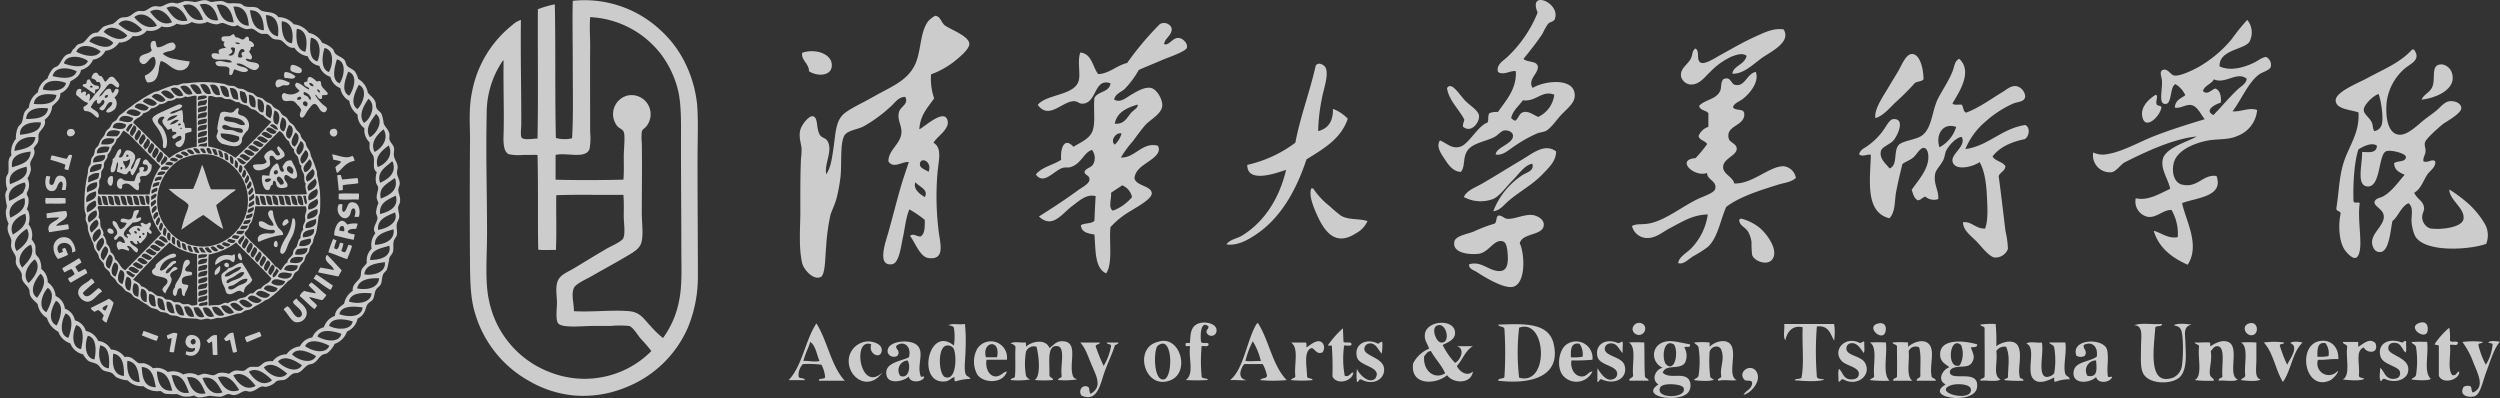 <svg id="组件_33_1" data-name="组件 33 – 1" xmlns="http://www.w3.org/2000/svg" width="482.798" height="76.865" viewBox="0 0 482.798 76.865">
    <rect x="0" y="0" width="482.798" height="76.865" fill="#333333" stroke="none"/>
    <g id="图层_2" data-name="图层 2" transform="translate(0 0.036)" opacity="0.748">
        <g id="图层_1" data-name="图层 1" transform="translate(1 0)">
            <path id="路径_131" data-name="路径 131" d="M76.222,38.941c.132-1.054-.334-1.612-.331-2.318,0-.436.276-.856.276-1.258,0-.731-.486-1.314-.53-2.053-.022-.386.146-.789.132-1.126-.033-.878-.621-1.38-.729-2.186-.08-.593.127-1.1,0-1.59-.144-.569-.723-.949-.861-1.59-.069-.331.047-.684,0-.994-.141-.916-.9-1.333-1.126-2.12a7.992,7.992,0,0,0-.4-1.788c-.229-.417-.789-.668-.994-1.192-.141-.362-.063-.8-.2-1.126-.334-.806-.958-1.14-1.457-1.788a3.839,3.839,0,0,0-1.855-2.649,4.261,4.261,0,0,0-.662-1.457c-.386-.455-1.2-.684-1.523-1.126-.232-.32-.226-.762-.464-1.06-.436-.552-1.192-.7-1.722-1.192-.257-.24-.3-.66-.53-.927A4.731,4.731,0,0,0,61.2,8.208a3.734,3.734,0,0,0-2.583-1.932A4.094,4.094,0,0,0,55.7,4.62a3.836,3.836,0,0,0-2.981-1.38c-.729-1.1-2.048-.867-3.113-1.192-.4-.124-.626-.464-.927-.6-.7-.306-1.46-.069-2.318-.276-.389-.088-.626-.431-.927-.53A11.15,11.15,0,0,0,43.182.58C42.63.514,42.238.169,41.725.116a14.931,14.931,0,0,0-1.855.2C39.464.3,39.152.039,38.81-.016c-.98-.124-1.587.334-2.252.331A11.939,11.939,0,0,0,34.693.127a12.606,12.606,0,0,1-1.457.464c-.3.017-.629-.13-.927-.132-1.14,0-1.581.635-2.384.729-.362.041-.762-.1-1.06-.066-.913.1-1.352.77-2.053.927-.331.075-.74-.05-1.06,0-.883.132-1.316.9-2.12,1.126-.48.135-.908.036-1.325.2-.682.262-1,.936-1.656,1.192a9.6,9.6,0,0,0-1.59.464c-.552.326-.764.773-1.258,1.192-1.54-.055-1.97,1.424-2.782,1.932-.323.2-.767.2-1.06.4-.453.306-.519.753-.927.927a4.027,4.027,0,0,1-.464.795c-1.424.116-1.689,1.656-2.384,2.318-.254.237-.662.276-.927.53a5.09,5.09,0,0,0-1.126,1.987,3.633,3.633,0,0,0-1.855,2.649,3.966,3.966,0,0,0-1.722,2.914,5.034,5.034,0,0,0-.715.718c-.431.635-.356,1.413-.662,2.186-.132.334-.535.552-.729.927a4.932,4.932,0,0,0-.411,2.241,3.943,3.943,0,0,0-.861,3.19c-.905.773-.406,2.067-.6,3.312-.044.293-.317.552-.4.861a4.639,4.639,0,0,0,.2,2.384,2.4,2.4,0,0,0-.406,1.126,18,18,0,0,0,.331,2.12c0,.306-.168.624-.2.927a4.849,4.849,0,0,0,.53,2.451c-.613,1.4.4,2.357.53,3.246a9.162,9.162,0,0,1-.066.927c.052,1.068.756,1.523.927,2.318.077.353-.055.712,0,1.06.141.872.894,1.325,1.126,2.12.091.309,0,.651.066.927.237.977,1.1,1.366,1.38,2.12.135.367.052.792.2,1.126.345.787.925,1.1,1.457,1.722a3.673,3.673,0,0,0,1.788,2.649,4.3,4.3,0,0,0,2.186,2.649,3.628,3.628,0,0,0,2.318,2.252A3.388,3.388,0,0,0,15,68.349a5.258,5.258,0,0,0,.927,1.192c.527.392,1.305.422,1.788.729s.751.93,1.212,1.181,1.145.243,1.656.53c.334.185.552.588.861.795a5.324,5.324,0,0,0,2.186.6A3.742,3.742,0,0,0,26.667,74.5a4.05,4.05,0,0,0,3.246.927c.389.144.569.408.927.53a12.437,12.437,0,0,0,2.252.066,9.315,9.315,0,0,1,.994.4,4.429,4.429,0,0,0,2.384-.132c1,.858,2.169.075,3.179.066a17.333,17.333,0,0,0,1.855.2c.629-.077,1.076-.508,1.59-.53.276-.014.615.19.861.2,1.1.028,1.6-.709,2.384-.795.276-.033.61.144.861.132,1.071-.052,1.581-.828,2.318-.994.257-.055.552.094.795.066a4.066,4.066,0,0,0,1.38-.53c.315-.19.552-.552.927-.662.508-.146.977-.028,1.38-.2.662-.276,1-.933,1.656-1.192.276-.11.6-.044.861-.132.864-.3,1.159-1.1,1.987-1.523.276-.144.654-.135.927-.276.811-.384,1.09-1.239,1.788-1.656.276-.171.657-.166.927-.331A4.8,4.8,0,0,0,63.6,66.34a3.865,3.865,0,0,0,2.384-2.384,3.494,3.494,0,0,0,2.053-2.517,2.567,2.567,0,0,0,1.192-1.06c.364-.527.367-1.1.662-1.59s.828-.649,1.06-.994c.362-.569.276-1.22.6-1.855.218-.442.72-.679.927-1.06.3-.552.185-1.187.464-1.932.141-.373.566-.621.729-.927a12.319,12.319,0,0,0,.464-2.186c.135-.444.519-.759.662-1.126.276-.723.025-1.38.2-2.186.091-.425.5-.792.6-1.192.16-.657-.121-1.336,0-2.12.075-.483.411-.864.464-1.325.072-.643-.259-1.283-.2-1.987C75.921,39.59,76.181,39.267,76.222,38.941ZM75.1,34.371c.108-.019.113.061.2.066.626,2.346-1.253,3.221-2.782,3.842C71.939,36.057,73.962,35.32,75.1,34.371Zm-.276-3.179c.789,2.249-1.018,3.375-2.451,4.04-.745-2.128,1.214-3.119,2.252-4.107.119-.019.124.061.21.066Zm-2.914.994c-.671-2.07.966-3.292,2.12-4.173,1.018,1.965-.638,3.648-2.108,4.173ZM73.032,24.9c1.132,1.816-.351,3.676-1.722,4.372-.958-1.857.657-3.5,1.733-4.371Zm-1.457-2.981c1.642,1.314.083,3.9-1.192,4.5-1.068-1.73.444-3.392,1.2-4.5Zm-1.446-2.9c1.6,1.195.381,3.941-.861,4.636C68.023,22.175,69.378,20.081,70.128,19.015ZM68.274,16.3c1.849.889.729,3.7-.276,4.692-1.592-1.063-.362-3.455.276-4.7Zm-2.062-2.528c1.979.6,1.06,3.483.2,4.636C64.714,17.6,65.7,15.19,66.212,13.772Zm-2.186-2.384c1.959.458,1.38,3.378.53,4.636-1.656-.632-.98-3.157-.522-4.636ZM61.642,9.2c1.91.367,1.656,3.21.861,4.636-1.587-.442-1.377-3.124-.853-4.636ZM58.993,7.215c1.932.188,2,2.981,1.258,4.57-1.568-.4-1.523-2.7-1.25-4.57ZM56.277,5.493c1.932.141,2.172,2.619,1.656,4.438C56.23,9.651,56.089,7.457,56.277,5.493ZM53.363,4.035c1.932.116,2.384,2.208,1.987,4.239-1.86-.144-2.006-2.633-1.979-4.239ZM52.634,6.95c-1.78-.362-2.122-2.161-2.318-4.107,2.067.039,2.616,1.937,2.326,4.107Zm-2.7-1.181c-2.056-.132-2.351-2.02-2.716-3.842C49.242,1.805,49.907,3.632,49.929,5.768Zm-2.914-.861c-2.089-.141-2.506-1.957-2.981-3.709,2.307-.144,2.859,1.863,2.978,3.7ZM44.1,4.245c-2.28.05-2.638-1.821-3.312-3.378C43.146.423,43.805,2.6,44.1,4.234Zm-2.983-.408C38.89,4.129,38.338,2.181,37.541.8,39.84.2,40.681,2.131,41.117,3.837ZM38.2,3.7C35.965,4.231,35.134,2.291,34.3.989,36.586.15,37.588,2.214,38.2,3.7Zm-3.036.2c-2.183.5-3.163-1.223-4.04-2.451C33.158.445,34.6,2.379,35.156,3.9Zm-2.981.331c-1.99.828-3.378-.9-4.239-2.053,1.907-1.148,3.626.638,4.228,2.053ZM29.272,4.9C27.3,5.8,25.643,4.165,24.89,3.241c1.678-1.383,3.709.381,4.372,1.656Zm-2.859.795c-1.545,1.292-3.588-.243-4.57-1.126C23.242,2.937,25.561,4.6,26.413,5.691ZM23.565,6.817c-1.261,1.43-3.588.1-4.57-.729C20.184,4.328,22.746,5.884,23.565,6.817ZM20.85,8.2c-1,1.584-3.486.331-4.636-.254.856-1.813,3.712-.795,4.636.265ZM18.4,9.853c-.9,1.485-3.447.745-4.692.066.712-1.86,3.582-1.016,4.692-.055Zm-2.451,1.855c-.64,1.534-3.27,1.013-4.636.464.45-1.838,3.51-1.41,4.636-.453Zm-2.172,2c-.552,1.656-3.005,1.314-4.636.927C9.5,12.7,12.28,12.908,13.776,13.706Zm-2.053,2.252c-.35,1.612-2.76,1.62-4.5,1.258.323-1.943,2.807-1.951,4.49-1.258ZM9.868,18.276C9.637,20.133,7.153,20.15,5.5,20c.2-1.948,2.531-2.108,4.358-1.722ZM8.257,20.859C8,22.7,6.082,22.879,4.018,22.912,4.092,20.922,6.372,20.594,8.257,20.859Zm-1.38,2.716c-.069,1.808-2.161,2.164-4.04,2.384-.166-2.224,2.478-2.528,4.04-2.384ZM5.814,26.423c-.276,1.948-2.175,2.282-4.04,2.649C1.818,26.936,4.031,26.191,5.814,26.423ZM4.887,29.2c-.055,2.15-1.932,2.484-3.588,3.036C.963,29.958,2.941,29.423,4.887,29.2Zm-.795,2.914C4.57,34.255,2.373,34.854.913,35.5.4,33.3,2.381,32.538,4.092,32.119Zm-.4,3.036c.538.552-.094,1.5-.276,1.987a11.561,11.561,0,0,1-2.649,1.59c-.544-2.208,1.3-3.094,2.925-3.566ZM.979,41.988C.228,39.78,2.146,38.7,3.695,38.146,4.205,40.327,2.34,41.237.979,41.988Zm2.862-.795c.7,2.089-1.145,3.234-2.384,4.04C.549,43.119,2.34,41.764,3.841,41.193Zm.331,2.914c1.06,1.954-.828,3.5-1.987,4.305-1.145-1.959.74-3.488,1.973-4.305Zm.773,3.058c.9,2-.753,3.392-1.656,4.438C1.832,49.966,3.565,47.737,4.945,47.165Zm-.464,7.418c-1.413-1.57.108-3.712,1.192-4.57C7.1,51.471,5.48,53.689,4.49,54.573Zm1.656,2.848c-1.744-1.159-.276-3.668.662-4.636,1.5,1.292.166,3.441-.654,4.625Zm1.788,2.782c-1.788-.891-.7-3.74.276-4.692,1.59,1.027.4,3.464-.268,4.681Zm1.987,2.572c-1.868-.872-1-3.428-.132-4.769C11.464,58.834,10.6,61.475,9.913,62.786Zm2.252,2.384c-1.863-.527-1.33-3.392-.53-4.692,1.708.588,1.1,3.246.538,4.692Zm2.451,2.186c-1.913-.306-1.683-3.2-.927-4.636,1.667.4,1.316,3.05.936,4.636ZM17.2,69.343c-1.8-.237-1.982-2.947-1.258-4.57,1.656.3,1.664,2.829,1.267,4.57Zm2.782,1.722c-1.844-.185-2.155-2.517-1.656-4.438,1.733.262,1.846,2.484,1.664,4.438Zm2.914,1.457c-1.976-.135-2.327-2.128-2.053-4.305,1.8.326,2.1,2.144,2.062,4.305Zm.662-2.914c1.932.229,2.166,2.158,2.384,4.107-1.915.022-2.545-1.819-2.376-4.107Zm2.26.464c-.723-.2-1.3-1.526-2.782-1.192a3.4,3.4,0,0,0-2.649-1.457,3.093,3.093,0,0,0-2.451-1.656,3.357,3.357,0,0,0-2.384-1.932,3.041,3.041,0,0,0-2.12-2.042A2.946,2.946,0,0,0,11.5,59.54a3.078,3.078,0,0,0-1.788-2.451A3.511,3.511,0,0,0,8.188,54.44a3.169,3.169,0,0,0-1.258-2.583,3.9,3.9,0,0,0-.4-1.987c-.2-.37-.588-.635-.662-.927-.146-.58.055-1.173-.132-1.722a4.647,4.647,0,0,0-.662-1.06,3.258,3.258,0,0,0-.6-2.914c.328-.894.276-2.39-.331-2.914a3.946,3.946,0,0,0,.331-2.053c-.05-.337-.323-.626-.331-.927s.24-.58.331-.927a2.821,2.821,0,0,0-.2-2.053,4.8,4.8,0,0,0,.662-1.656c.044-.433-.179-.828-.132-1.258.086-.77,1.275-1.7.662-2.848.257-.569.649-.748.861-1.325.168-.464-.019-.971.132-1.523.179-.651,1.573-1.49,1.126-2.716a3.448,3.448,0,0,0,1.457-2.583c.646-.723,1.587-1.154,1.59-2.517a3.189,3.189,0,0,0,1.932-2.318c.919-.5,1.821-1.007,2.053-2.186a3.406,3.406,0,0,0,2.318-1.987,3.1,3.1,0,0,0,2.384-1.722,3.532,3.532,0,0,0,2.649-1.59,3.214,3.214,0,0,0,2.649-1.258,2.89,2.89,0,0,0,2.716-1.06,3.116,3.116,0,0,0,2.848-.795A3.205,3.205,0,0,0,33.1,4.5a3.245,3.245,0,0,0,2.914-.331,3.58,3.58,0,0,0,2.981,0c.014-.077.066-.039.066,0a4.968,4.968,0,0,0,1.722.464c.364,0,.764-.276,1.126-.276.646.03,2.053,1.1,2.914.4a4.673,4.673,0,0,0,1.656.795c.381.052.828-.144,1.192-.066.615.121,1.1.889,1.987.994a5.976,5.976,0,0,1,.861,0c.392.113.742.712,1.192.927s1.071.119,1.457.276c.718.276,1.361,1.689,2.649,1.457A3.72,3.72,0,0,0,58.4,10.791a2.855,2.855,0,0,0,2.252,1.855,3.223,3.223,0,0,0,2.12,2.12,3.121,3.121,0,0,0,1.932,2.186A3.322,3.322,0,0,0,66.43,19.4a3.924,3.924,0,0,0,1.59,2.649A3.227,3.227,0,0,0,69.345,24.7a3.252,3.252,0,0,0,.994,2.716c.03.472-.041.742,0,1.126.086.756.7,1.247.795,1.722.226,1.1-.331,2.208.6,2.914a3.981,3.981,0,0,0-.132,2.053c.086.35.375.6.4.927.039.588-.37,1.314-.276,2.053a7.044,7.044,0,0,0,.331.927,5.453,5.453,0,0,0-.464,1.788c0,.375.276.764.276,1.126-.044.9-1.173,1.879-.4,2.914a3.57,3.57,0,0,0-.729,2.981,3.152,3.152,0,0,0-.927,2.716c-.293.552-.742.773-.994,1.325-.2.433-.086.958-.276,1.457-.276.734-1.6,1.283-1.457,2.649a3.882,3.882,0,0,0-1.656,2.451c-.74.651-1.67,1.1-1.788,2.384a3.4,3.4,0,0,0-2.117,2.186A3.4,3.4,0,0,0,59.269,65.1a3.141,3.141,0,0,0-2.384,1.722A3.637,3.637,0,0,0,54.3,68.349a3.345,3.345,0,0,0-2.649,1.325,4.015,4.015,0,0,0-1.325.132c-.621.182-1,.811-1.457.927-.552.138-1.181-.1-1.788.132-.356.135-.707.591-1.06.662-.552.108-1.156-.179-1.788,0a3.794,3.794,0,0,0-1.06.6,4.038,4.038,0,0,0-1.788-.2c-.439.058-.828.436-1.192.464-.552.039-1.25-.345-1.932-.276a4.562,4.562,0,0,0-.994.331,3.353,3.353,0,0,0-2.914-.2,3.467,3.467,0,0,0-2.981-.464,3.116,3.116,0,0,0-2.848-.729,4.015,4.015,0,0,0-1.788-.994A4.6,4.6,0,0,1,25.817,70.072Zm.53.729c2.073.135,2.335,2.078,2.716,3.908C26.86,74.7,26.43,72.925,26.347,70.8Zm2.914.861c2.086.141,2.484,1.979,2.981,3.709C29.882,75.541,29.4,73.483,29.261,71.661Zm2.848.729c2.208-.21,2.707,1.838,3.378,3.378-2.393.4-2.928-1.62-3.378-3.378Zm2.981.4c2.293-.328,2.9,1.606,3.588,3.113-2.431.442-3.005-1.5-3.588-3.113Zm2.981.132c2.2-.489,3.083,1.4,3.855,2.782-2.28.759-3.229-1.267-3.864-2.782Zm2.981-.132c2.142-.676,3.281,1.167,4.107,2.451C42.969,76.143,41.738,74.211,41.051,72.787Zm2.981-.4c1.932-.875,3.364.908,4.305,2.053-1.97,1.162-3.615-.7-4.305-2.053Zm6.174,1.523c-1.474.1-2.567-1.258-3.179-2.186,1.132-.8,2.484-.05,3.312.6a7.275,7.275,0,0,1,1.126.994C51.45,73.6,50.556,73.888,50.205,73.913Zm-.276-3.036c1.537-1.319,3.389.339,4.5,1.192-1.4,1.609-3.913-.091-4.5-1.2Zm2.716-1.126c1.308-1.449,3.574-.039,4.636.729-1.132,1.741-3.784.306-4.639-.74Zm2.716-1.38c1.043-1.554,3.5-.334,4.636.331-.9,1.763-3.72.654-4.639-.353Zm2.517-1.59c.764-1.67,3.524-.751,4.692-.066-.773,1.769-3.533.927-4.694.044Zm2.384-1.855c.6-1.656,3.215-1.035,4.636-.53-.5,1.94-3.326,1.308-4.639.508Zm2.252-2.053c.417-1.695,3.036-1.38,4.57-.861-.367,1.786-3.163,1.609-4.573.839ZM64.5,60.622c.32-1.656,2.649-1.584,4.5-1.325-.16,1.943-2.851,1.921-4.507,1.3Zm1.855-2.451c.276-1.656,2.448-1.791,4.371-1.59-.132,1.81-2.605,2.175-4.374,1.568Zm1.59-2.517c.276-1.761,2.36-2.056,4.239-1.987-.177,1.866-2.224,2.329-4.242,1.965Zm1.38-2.716c.207-1.913,2.122-2.117,3.974-2.384.237,2.086-2.382,2.633-3.966,2.362Zm1.126-2.782c.088-2.078,2.084-2.244,3.709-2.782.444,2.051-1.617,2.765-3.7,2.76Zm.927-2.914c-.119-2.064,1.932-2.52,3.588-3.036.3,2.172-1.8,2.884-3.579,3.014Zm.6-2.914c-.188-2.139,1.772-2.683,3.246-3.378.872,1.94-1.706,3.2-3.237,3.356Zm.4-3.036c-.276-2.233,1.606-2.854,3.036-3.588.6,2.285-1.33,3.113-3.027,3.555ZM28.127,59.341c.345.171.767.171,1.126.331.259.113.466.356.729.464s.668.069,1.06.2c.317.1.577.367.927.464s.709.044,1.06.132.662.276.927.331a26.055,26.055,0,0,0,2.914.2c.293.022.569.19.861.2.4,0,.889-.218,1.325-.2.254,0,.439.144.662.132.4-.022.853-.232,1.258-.276.276-.025.488.036.729,0a25.568,25.568,0,0,0,2.914-.795c.276-.083.574-.041.861-.132s.508-.339.795-.464.7-.121,1.06-.276.751-.552,1.192-.729a15.1,15.1,0,0,0,1.656-.994c.215-.121.466-.138.662-.276A18.244,18.244,0,0,0,53.1,55.721a18.58,18.58,0,0,0,1.38-1.38c.235-.257.621-.406.795-.6.276-.293.392-.809.662-1.126.168-.2.461-.276.6-.464.188-.248.262-.671.464-.994s.5-.527.662-.795.213-.737.4-1.06.425-.494.53-.729c.135-.3.127-.657.276-.994.1-.257.367-.483.464-.729.121-.306.152-.72.276-1.06s.323-.651.4-.927a29.232,29.232,0,0,0,.464-3.036c.05-.328.243-.626.276-.927a30.359,30.359,0,0,0,0-4.04,26.519,26.519,0,0,0-.53-3.036c-.041-.243,0-.552-.066-.795a26.355,26.355,0,0,0-1.126-2.981c-.091-.259-.1-.552-.2-.795-.16-.384-.5-.745-.662-1.126-.091-.215-.1-.475-.2-.662-.146-.276-.566-.588-.795-.994-.135-.24-.121-.508-.276-.729s-.453-.455-.662-.729-.353-.64-.53-.861-.571-.419-.795-.662-.386-.646-.6-.861-.618-.364-.861-.6-.323-.552-.53-.729c-.276-.259-.745-.4-1.06-.662-.213-.179-.345-.458-.53-.6s-.615-.276-.927-.464-.524-.508-.795-.662-.7-.168-.994-.331c-.359-.2-.588-.552-.861-.662s-.624-.127-.927-.276-.552-.364-.795-.464c-.323-.127-.715-.08-1.06-.2-.248-.086-.483-.32-.729-.4-.306-.1-.731-.047-1.126-.132-.326-.075-.621-.276-.927-.331a22.354,22.354,0,0,0-4.04-.331,26.966,26.966,0,0,0-2.848.2c-.35.044-.734,0-1.06.066s-.693.276-1.06.331c-.215.028-.45-.044-.662,0a23.672,23.672,0,0,0-2.981,1.126c-.251.088-.535.094-.795.2a27.425,27.425,0,0,0-2.848,1.656,14.746,14.746,0,0,0-1.59,1.126,10.589,10.589,0,0,0-1.38,1.06c-.276.246-.638.453-.861.662-.276.248-.384.649-.662.927-.19.188-.505.276-.662.464-.232.254-.337.673-.6.994-.2.243-.5.425-.662.662s-.237.607-.4.861c-.215.339-.5.591-.662.861-.2.334-.276.748-.464,1.06-.141.24-.414.364-.53.6-.185.367-.171.856-.331,1.192-.127.276-.378.48-.464.729a8.522,8.522,0,0,0-.132.927c-.1.337-.362.552-.464.927s-.044.764-.132,1.126a25.371,25.371,0,0,0-.6,6.822c.025.381.248.792.276,1.192a6.107,6.107,0,0,0-.066.729c.05.4.312.748.4,1.192.055.276,0,.624.066.927a19.677,19.677,0,0,0,.994,2.517c.135.309.127.72.276,1.06s.488.682.662,1.06c.121.259.138.552.276.795.177.334.6.615.795.994.113.215.083.472.2.662.2.331.734.624.994,1.06.11.182.08.367.2.53a9.645,9.645,0,0,0,.729.662c.232.24.375.61.6.861s.552.436.795.662.522.615.729.795c.276.226.734.323,1.06.6.237.2.373.508.6.662.276.19.654.276.927.464a13.968,13.968,0,0,0,1.59.994A6.851,6.851,0,0,0,28.127,59.341ZM27.8,56.692a1.835,1.835,0,0,1,.994.4,15.371,15.371,0,0,1,.276,1.987c-1.151.232-1.581-1.148-1.261-2.384Zm1.656.795a1.672,1.672,0,0,1,.927.331,6.331,6.331,0,0,1,.464,2.053c-1.231.022-1.653-1.115-1.383-2.384Zm1.656.729c1.245-.248,1.33,1.228,1.59,2.186-1.413.207-1.6-1.176-1.581-2.2Zm1.722.53c1.25-.254,1.441,1.1,1.722,2.053-1.264.32-1.791-1.027-1.714-2.042Zm1.656.464c1.344-.626,1.766,1.14,1.987,1.855-1.421.317-1.628-.9-1.979-1.855Zm1.855.132c.2-.135.626-.039.927-.066a4.609,4.609,0,0,1,1.126,1.855c-1.41.386-1.8-.784-2.045-1.788Zm-1.258-12.32c-.149-.055-.276-.257-.464-.331s-.431-.047-.6-.132a9.709,9.709,0,0,1-4.57-6.16,9.591,9.591,0,0,1,3.312-8.942,9.9,9.9,0,0,1,.927-.662,9.987,9.987,0,0,1,6.292-.927,9.132,9.132,0,0,1,6.69,6.955,9.439,9.439,0,0,1,.066,3.246,8.986,8.986,0,0,1-7.418,7.418,9.814,9.814,0,0,1-4.231-.464Zm1.126,1.523c-.693.259-1.068-.684-.994-1.192.276-.047.378.063.6.066.108.406.32.7.406,1.126Zm-1.181-.276c-.748-.025-.913-.632-.927-1.38.334-.047.455.119.662.2C34.844,47.485,34.955,47.864,35.027,48.269Zm-1.126-.53c-.593.16-.985-.767-.729-1.457.751,0,.552.911.726,1.468Zm-1.129-.574c-.707-.086-.715-.842-.53-1.523C33,45.7,32.764,46.415,32.772,47.165Zm-.927-.795c-.668.066-.729-.875-.464-1.523.778,0,.436.861.464,1.512Zm-7.22,4.692c.052-.326.389-.364.6-.53a5.953,5.953,0,0,1,1.38.795C26.242,52.439,25.091,51.424,24.625,51.062Zm1.192,1.071c-.373,1.167-1.5.152-2.053-.2C24.23,50.866,25.2,51.827,25.817,52.133ZM25.486,50.2c.431-1.04,1.562-.091,1.987.4C26.9,51.448,25.986,50.579,25.486,50.2Zm.795-.729c.337-1.176,1.54-.168,2.053.2C27.788,50.665,26.99,49.746,26.281,49.472Zm.861-.927c0-.419.458-.384.6-.662.552.215.9.646,1.457.861C28.748,49.8,27.708,48.874,27.142,48.545Zm.795-.861c.453-1.032,1.534-.141,2.053.276C29.507,49.009,28.544,47.993,27.937,47.684Zm.861-.861c.455-1.1,1.5-.066,2.053.276-.466,1.046-1.449.033-2.053-.276Zm.861-.795c.348-1.126,1.6-.025,1.722.662C30.721,47.025,30.258,46.177,29.659,46.028Zm-1.932-6.557c-.657-.094-.6-1.253-.662-1.722.229-.166.58,0,.729.132a4.9,4.9,0,0,1-.055,1.59Zm-9.659-1.987c-.431-.552-.025-1.049.066-1.59.061-.35-.055-.74,0-1.06.039-.229.259-.447.331-.729s0-.7.066-.994.384-.552.464-.861,0-.571.066-.795c.2-.585.811-1.018.662-1.656a3.085,3.085,0,0,0,.861-1.523,2.877,2.877,0,0,0,.919-1.534c.66-.315.864-1.079,1.325-1.59a8.591,8.591,0,0,1,1.987,1.656c1.719,1.761,3.475,3.588,5.166,5.244a12.229,12.229,0,0,0-2.12,5.431c-3.188.022-6.386.052-9.794,0Zm5.365.276a1.3,1.3,0,0,1,.927.2c.146.472.215,1.021.331,1.523-1.1.359-1.1-.938-1.256-1.733Zm.066,1.788a1.355,1.355,0,0,1-.861-.2,5.5,5.5,0,0,1-.4-1.59,1.6,1.6,0,0,1,.861.132,7.241,7.241,0,0,1,.4,1.645Zm1.126-1.722a.985.985,0,0,1,.861.066,4.237,4.237,0,0,1,.4,1.656,1.446,1.446,0,0,1-.861-.2c-.207-.45-.207-1.074-.4-1.534Zm1.192-.066a2.65,2.65,0,0,1,.795.066c.328.378.309,1.1.464,1.656-.24.141-.654-.03-.861-.132a9.982,9.982,0,0,1-.4-1.6Zm-7.22.066a.963.963,0,0,1,.927.132,12.244,12.244,0,0,1,.331,1.59,1.675,1.675,0,0,1-.795-.132c-.293-.4-.268-1.112-.464-1.6Zm.132,1.656a.965.965,0,0,1-.729,0,3.062,3.062,0,0,1-.066-1.722c.745.083.494,1.173.809,1.711Zm1.06-1.656a.963.963,0,0,1,.927.132,9.624,9.624,0,0,1,.331,1.59,1.231,1.231,0,0,1-.927-.276c-.155-.442-.157-1.035-.331-1.457Zm1.192-.066a1.6,1.6,0,0,1,.861.132,5.4,5.4,0,0,1,.4,1.656c-1.206.179-1.057-.988-1.258-1.8Zm15.976-9.483a10.548,10.548,0,0,0-5.3,2.186c-2.393-2.208-4.578-4.606-6.955-6.822.276-.974,1.562-.955,1.932-1.855a2.321,2.321,0,0,0,1.523-.927,2.537,2.537,0,0,0,1.59-.795,2.434,2.434,0,0,0,1.656-.662,2.357,2.357,0,0,0,1.689-.53,2.087,2.087,0,0,0,1.656-.331c.7.375,1.579-.364,2.186-.066C36.9,21.411,36.994,24.786,36.958,28.277Zm.331-.066c.055-.7,1.129-.375,1.523-.729.246.055.116.552.066.729-.6.113-.971-.141-1.6,0Zm1.457,1.258c-.643.213-.925-.364-1.126-.795.127-.119.439-.05.662-.066a1.654,1.654,0,0,1,.45.861Zm.662-.927a2.186,2.186,0,0,1,.464,1.06c-.226.116-.411-.03-.662-.066-.243-.345-.742-1.286.185-.994Zm-2.12-.927c-.121-.144-.044-.486-.066-.729.345-.408,1.1-.411,1.722-.53.19,1.176-.936,1.018-1.67,1.258Zm1.576-3.632a.911.911,0,0,1-.2.927c-.455.138-1.021.168-1.457.331C36.931,23.983,38.1,24.176,38.865,23.983Zm-1.523-.795a4.722,4.722,0,0,1,1.523-.331.941.941,0,0,1-.132.861c-.488.127-1.01.224-1.523.331a1.051,1.051,0,0,1,.132-.872ZM38.8,26.036a8.807,8.807,0,0,1-1.59.4,2.224,2.224,0,0,1,.066-.795,3.01,3.01,0,0,1,1.656-.4,1.813,1.813,0,0,1-.132.784Zm-.132-3.51c-.4.171-1.063.083-1.38.331-.251-.16-.022-.585,0-.861a4.506,4.506,0,0,1,1.59-.4.918.918,0,0,1-.21.916Zm0-2.384c-.433.138-1.065.08-1.38.331a.843.843,0,0,1,.066-.927c.364-.257,1.132-.108,1.457-.4.273.226.022.787-.144.971Zm-.052,1.247a7.452,7.452,0,0,0-1.38.276A1.449,1.449,0,0,1,37.3,20.8c.359-.3,1.1-.215,1.523-.464C39.083,20.594,38.808,21.2,38.614,21.389Zm-1.38-2.12c-.152-.188-.019-.513,0-.729.571-.08,1.424-.425,1.722.132-.342.45-1.189.378-1.747.6Zm.4,10.211c-.8.276-1.06-.458-1.38-.861.759-.279,1.2.27,1.355.85Zm-9.339,7.882c-.342-.806.477-1.024.994-1.192.157.119.039.519,0,.662a7.328,7.328,0,0,0-1.018.519Zm-.132,1.192v-.729c.331-.155.519-.455.994-.464.193.7-.527.971-1.027,1.181Zm.276-2.451a1.523,1.523,0,0,1,.2-.729,2.52,2.52,0,0,1,1.126-.276,1.253,1.253,0,0,1-.2.662c-.458.063-.753.254-1.159.331Zm.4-1.258c.044-.687.6-.864,1.38-.795.028.334-.157.461-.276.662-.5-.108-.814.268-1.14.121Zm.53-1.126c0-.684.872-.8,1.523-.6-.041.651-1.054.638-1.559.585Zm-2.716-5.5c.039-.715.618-.886.729-1.523,1.187.389.1,2.015-.53,2.12.155-.251-.163-.419-.235-.607Zm-.066-2.384c.359.1.439.488.53.861-.337.37-.48.93-.927,1.192-.911-.6.011-1.529.362-2.064ZM25.456,27.1c-1.043-.513-.088-1.512.276-2.12,1.016.475.055,1.543-.312,2.108Zm2.782.464c1.074.419.127,1.5-.2,2.053-1.115-.439-.149-1.49.163-2.064Zm.861.861c1.1.464.166,1.485-.276,2.053-1.01-.494-.075-1.523.24-2.075Zm.861.795c1.076.475.11,1.573-.276,2.12-1.109-.516-.061-1.5.24-2.131Zm.795.861c1.258.364-.028,1.435-.6,1.722-.444-.707.491-1.087.56-1.744Zm-.662,2.649c-.2-.629.963-.853,1.523-.53-.157.7-.764.519-1.557.519Zm.795-.994c.146-.7.982-.654,1.523-.331-.144.77-.919.367-1.559.309Zm.927-.861c.116-.789,1.145-.477,1.523-.132-.2.673-1.09.246-1.559.121Zm.994-.795c.32-.673,1.1-.237,1.523.066-.257.74-1.181.163-1.559-.088Zm1.06-.53c.326-.737,1.217-.188,1.523.2-.417.737-1.09-.069-1.559-.21Zm1.159-.6c.607-.433,1.278.091,1.457.662C35.855,29.966,35.3,29.343,35.027,28.951ZM24.815,24.1c1.074.491.088,1.537-.276,2.12C23.48,25.705,24.523,24.75,24.815,24.1Zm-1.051,1.258c-.3.039-.309-.221-.464-.331.276-.5.588-1.305,1.258-1.192C24.443,24.5,23.965,24.789,23.764,25.363Zm4.363,13.711c.259-.207.552-.389.795-.6.591.607-.342,1.129-.729,1.38A1.557,1.557,0,0,1,28.127,39.074Zm.994.6c.386.707-.356,1.1-.729,1.457a1.01,1.01,0,0,1,.737-1.457Zm.4,1.656c0,.433-.5.552-.662.994-.919-.673.709-2.172.671-.994Zm.066.53c.673.4.044,1.1-.132,1.59-.773-.259-.179-1.272.141-1.59Zm.475,1.06c.7.235.251,1.189,0,1.59C29.377,44.234,29.783,43.326,30.059,42.915Zm.6.994c.814.152.353.96.276,1.59-.781-.132-.48-1.049-.279-1.59Zm9.273-15.234a1.12,1.12,0,0,1,.795.2c.055.364.221.618.276.994-.146.146-.276-.066-.53,0a3.916,3.916,0,0,1-.544-1.192Zm1.192.276c.753.019.894.651.927,1.38-.334.047-.455-.119-.662-.2-.047-.442-.248-.726-.268-1.181Zm1.126.53c.773-.047.856.6.795,1.38-.869.138-.582-.878-.8-1.391Zm1.126.6c.7-.022.773.878.6,1.523-.7-.019-.615-.814-.6-1.545Zm13.115.2c.257.6.152,1.325.729,1.722-.293.58.334,1.1.464,1.722s-.088,1.217.331,1.656c-.21.787.149,1.33.2,2.053a89.517,89.517,0,0,1-9.935-.066,10.608,10.608,0,0,0-2.252-5.244c2.3-2.293,4.573-4.614,6.9-6.9.905.375,1.01,1.548,1.855,1.987a2.9,2.9,0,0,0,.994,1.59c-.179.665.508,1,.715,1.468Zm1.446,12.176c-.091.552-.66,1.057-.4,1.788a2.327,2.327,0,0,0-.53,1.656c-.538.384-.48,1.051-.729,1.59-.127.276-.444.483-.6.795-.116.24-.08.585-.2.795-.3.524-1.018.828-.994,1.523-.64.309-.853,1.043-1.325,1.523-.356-.218-.538-.61-.994-.729a20.642,20.642,0,0,0-1.987-2.186c-.958-.991-2.106-1.984-3.113-3.036-.331-.35-.847-.858-.861-1.06-.025-.411.447-.64.729-1.126.08-.141.083-.422.2-.662.094-.2.312-.328.4-.53a13.449,13.449,0,0,0,.729-3.036c2.809.028,6.554.022,9.737,0,.4.751-.088,1.267-.132,1.987A4.256,4.256,0,0,1,57.933,42.452ZM38.99,49.075c-.036.8-1.17.505-1.722.795.022-.246-.055-.588.066-.729A4.748,4.748,0,0,1,39,49.075Zm-1.06-.4a2.517,2.517,0,0,1-.53-.861c.127-.119.439-.05.662-.066.157.373.5.552.6.994-.265.008-.406-.116-.72-.066Zm.861,4.438c-.436.157-1.043.146-1.457.331-.414-1.1.864-1.076,1.59-1.258.2.309-.033.693-.124.927Zm-1.457,1.59a1.1,1.1,0,0,1,0-.795,4.168,4.168,0,0,1,1.59-.464c.428,1.107-.9,1.029-1.581,1.258Zm1.38-2.716c-.5.072-.955.19-1.457.276a2.832,2.832,0,0,1,.066-.795,3.441,3.441,0,0,1,1.59-.4c.221.326-.052.69-.179.916Zm.276-2.12a1.755,1.755,0,0,1-.2.795A5.376,5.376,0,0,1,37.268,51c-.251-1.17,1.107-1.071,1.73-1.126Zm-.132,4.692c.323.229.033.828-.132.994a14.3,14.3,0,0,1-1.457.276c-.251-1.214.991-.919,1.6-1.258ZM37.342,57.1a.97.97,0,0,1,.132-.927,12.526,12.526,0,0,1,1.457-.331C39.34,56.927,38.038,56.874,37.342,57.1Zm1.523-.132c.276.091.08.58.066.795a3.216,3.216,0,0,1-1.656.464c-.262-1.225,1-.908,1.59-1.27Zm0,1.192c.276.1.188.538.066.729-.621-.077-1.12.317-1.59,0,.086-.684,1.093-.408,1.523-.74Zm-.331-10.266c.094-.2.37-.2.662-.2.185.367.552.552.729.927-.687.37-1.12-.3-1.391-.74ZM46.085,32.66c.646.276.428,1.2,0,1.59-.759-.276-.119-1.082,0-1.6Zm-.6.662c-.7-.188-.353-.982-.2-1.523.775.075.5,1.1.2,1.512Zm1.258.4c.684.411.207,1.27-.2,1.656-.676-.48.011-1.132.2-1.667Zm.464,1.192c.731.342.113,1.413-.4,1.523-.472-.61.224-1.024.4-1.534Zm.4,1.192c.7.494-.041,1.209-.464,1.523-.643-.615.248-1.032.464-1.534Zm.464,3.246c-.323.207-.552.505-1.06.53-.171-.858.58-.792.861-1.192.254.022.185.378.2.651Zm-.861-.6c-.24-.047-.091-.483-.132-.729a2.3,2.3,0,0,0,.795-.662c.2.11.19.425.2.729a3.213,3.213,0,0,1-.861.651Zm.662,1.126c.488.665-.58,1.209-1.06,1.126-.157-.9.707-.762,1.06-1.137Zm-.132,1.258c.086.828-.552.944-1.258.994-.1-.149.066-.475.132-.662.422-.075.718-.268,1.126-.342Zm-.4,1.192c.061.809-.607.894-1.38.861a1.148,1.148,0,0,1,.276-.662,11.174,11.174,0,0,0,1.1-.21Zm-.53,1.192c0,.7-.927.8-1.457.6a1.311,1.311,0,0,1,.331-.6c.378.03.952-.072,1.126-.011Zm-.662.994c0,.381-.3.45-.464.662a3.011,3.011,0,0,1-1.06-.132c.058-.776.742-.516,1.523-.541Zm3.444,6.9c-1.043-.464-.11-1.449.2-2.053,1.178.381.1,1.424-.2,2.031Zm1.06-1.192c1.118.373.088,1.523-.2,2.053-1.057-.45-.146-1.523.2-2.075Zm-1.932.331c-.3-.08-.373-.378-.53-.6.113-.64.593-.911.795-1.457,1.074.408.127,1.518-.254,2.031Zm-.861-.861c-1.04-.461-.1-1.443.2-2.053,1.184.373.155,1.457-.188,2.031Zm-.784-.872c-1.1-.373-.11-1.54.2-2.053C48.348,47.165,47.4,48.269,47.079,48.821Zm-.861-.861c-1.1-.436-.069-1.449.2-2.053.337.083.444.395.6.662a13.071,13.071,0,0,1-.795,1.38Zm-.795-.795c-1.1-.466.075-1.474.662-1.788C46.356,46.194,45.536,46.489,45.423,47.165Zm-.2-1.656a1.079,1.079,0,0,1-.464.6,5.225,5.225,0,0,1-.994-.276c.13-.712.861-.469,1.471-.32Zm-.795.861c-.124.806-1.178.45-1.59.132.259-.781.977-.246,1.59-.144Zm-.994.729c-.246.77-1.184.326-1.59,0,.27-.806,1.076-.116,1.59-.011Zm-1.126.6c-.3.762-1.245.19-1.523-.2.367-.776,1.057.063,1.523.188Zm-1.192.53c-.461.621-1.281-.063-1.457-.53.61-.546,1.046.262,1.457.519Zm-1.855.861a12.514,12.514,0,0,0,5.3-2.318c2.269,2.3,4.6,4.545,6.822,6.9-.276,1.049-1.562,1.087-1.987,1.987-.814.022-1.1.552-1.59.927-.676-.146-1.024.524-1.523.729s-1.2.149-1.59.662a2.748,2.748,0,0,0-1.722.53c-.621-.337-1.173.254-1.722.331a14.27,14.27,0,0,0-1.987.132c0-3.342-.146-6.739,0-9.891ZM51.251,53.06c-1.027-.455-.088-1.485.276-2.053,1.018.45.121,1.51-.276,2.042Zm1.06-1.258c.276.05.353.309.53.464-.359.395-.591,1.253-1.192,1.192-.19-.718.541-1.049.662-1.667Zm-.726-12.331c-.276.163-.651-.03-.861-.132a9.17,9.17,0,0,1-.4-1.59,1.3,1.3,0,0,1,.927.2,12.877,12.877,0,0,1,.331,1.523Zm-.066-1.722c1.071-.345,1.176,1.087,1.192,1.788a1.156,1.156,0,0,1-.927-.331c-.088-.491-.182-.969-.268-1.457Zm-1.126,1.722a1.021,1.021,0,0,1-.861-.132,6.415,6.415,0,0,1-.4-1.59,2.649,2.649,0,0,1,.795.066c.3.406.276,1.129.461,1.656Zm-1.192,0c-.2.152-.538,0-.729-.066a2.934,2.934,0,0,1-.066-1.722c.715.144.563,1.154.792,1.788Zm4.769,0c-.243.177-.552-.025-.795-.066-.276-.425-.248-1.165-.464-1.656a1.783,1.783,0,0,1,.927.132,9.915,9.915,0,0,1,.328,1.59ZM53.9,37.749a1.016,1.016,0,0,1,.994.276c.069.527.248.944.276,1.523a1.562,1.562,0,0,1-.861-.2,11.737,11.737,0,0,1-.411-1.6Zm1.258,0a2.161,2.161,0,0,1,.795.066,4.287,4.287,0,0,1,.464,1.722,1.231,1.231,0,0,1-.927-.276,8.519,8.519,0,0,1-.32-1.512Zm1.258,0a.944.944,0,0,1,.795.132,4.344,4.344,0,0,1,.331,1.656c-1.1.177-1.118-1.093-1.129-1.788ZM58.076,39.4c-.469-.259-.3-1.162-.6-1.59a.5.5,0,0,1,.6,0c-.055.607.408,1.2,0,1.59ZM50.324,25.032c.488-1.057,1.463-.075,2.053.276C51.928,26.356,50.84,25.418,50.324,25.032Zm1.261,1.126c-.53,1-1.5.11-2.12-.276C49.949,24.811,51,25.824,51.585,26.158Zm-.864.861c-.5,1.057-1.518.08-2.12-.276C49.1,25.678,50.142,26.674,50.722,27.019Zm-.861.795c-.386,1.074-1.551.149-2.053-.2C48.224,26.5,49.278,27.554,49.86,27.814ZM49,28.741c-.522,1.04-1.5.08-2.12-.276C47.368,27.378,48.406,28.418,49,28.741Zm-.861.927c-.58.85-1.573,0-2.053-.4.475-.991,1.637-.044,2.053.4Zm-.861.729c-.083.334-.395.444-.662.6-.552-.168-.828-.618-1.38-.795C45.632,29.1,46.728,30.1,47.277,30.4Zm-.795.861c-.486,1.074-1.656-.276-1.722-.795.878-.039,1.063.613,1.722.795ZM44.76,32.384c-.753-.166-.384-.908-.4-1.523C44.962,31,45.1,31.843,44.76,32.384ZM36.878,47.618a6.227,6.227,0,0,1,.6,1.126,1.421,1.421,0,0,1-.729-.066,2.583,2.583,0,0,1-.464-1.06Zm1.258,11.79c1.325-.511,1.714.828,2.186,1.59C39,61.538,38.374,60.376,38.137,59.408Zm1.788-.132c1.333-.491,1.81.775,2.384,1.457C41.035,61.337,40.157,60.321,39.925,59.275Zm1.722-.2c1.217-.64,2,.511,2.517,1.192-1.156.775-2.147-.362-2.514-1.192Zm1.788-.4c1.06-.844,1.833.417,2.583.861C45.169,60.583,43.775,59.526,43.436,58.679Zm1.722-.53c.85-.913,1.951.174,2.583.662C47.032,59.893,45.541,58.939,45.158,58.149Zm1.656-.6c.621-1.2,1.965-.061,2.716.331C48.908,58.991,47.344,58.224,46.814,57.553Zm1.59-.861c.527-1.189,1.946-.276,2.716.132C50.614,57.962,48.994,57.3,48.4,56.692Zm1.523-.994c.414-1.156,1.791-.475,2.649-.132-.262,1.258-2.064.726-2.647.132Zm1.457-1.126c.251-1.184,1.794-.552,2.649-.331C53.843,55.417,52.035,55.169,51.384,54.573Zm1.258-1.192c.179-1.22,1.708-.787,2.716-.6-.16,1.242-1.824,1.085-2.716.6ZM53.835,52c.276-1.165,1.476-.894,2.649-.795,0,1.308-1.739,1.253-2.649.784Zm1.126-1.38c-.022-1.173,1.468-1.178,2.583-.994-.163,1.192-1.383,1.261-2.583.971Zm.994-1.523a1.431,1.431,0,0,1,.464-1.06,13.682,13.682,0,0,1,1.932-.2c.039,1.3-1.154,1.363-2.4,1.236Zm.795-1.656a1.775,1.775,0,0,1,.331-.994,9.21,9.21,0,0,1,1.855-.464c.455,1.12-.858,1.634-2.186,1.435Zm.729-1.656c-.3-1.311,1.137-1.413,2.12-1.656.268,1.245-.947,1.587-2.12,1.634ZM58.007,44c-.32-1.319,1.1-1.454,1.987-1.788.281,1.261-.776,1.755-1.987,1.766Zm.4-1.722c-.552-1.154.908-1.7,1.855-1.987.326,1.4-.831,1.695-1.855,1.965Zm.132-1.855c-.381-1.4.974-1.568,1.656-2.12.69,1.192-.58,2-1.656,2.1Zm1.656-4.04c.522,1.355-.6,1.987-1.59,2.252-.477-1.344.795-1.816,1.59-2.274Zm-1.656.4c-.654-1.225.707-1.75,1.258-2.384.872,1.013-.265,2.172-1.258,2.362Zm-.276-1.788c-.671-1.173.552-1.835,1.06-2.451.991.886-.124,2.208-1.049,2.429Zm-.4-1.788c-.8-1,.364-1.838.861-2.517,1.032.751.066,2.269-.85,2.495Zm-.53-1.656c-.916-.93.207-1.871.6-2.649,1.2.654.2,2.208-.585,2.627ZM57,27.173c1.2.475.439,2.208-.276,2.649-1.17-.635-.022-1.86.287-2.671Zm-.994-1.656c1.1.5.552,2.18-.132,2.716-1.212-.516-.248-1.987.144-2.738ZM54.751,24.06c1.217.276.748,2.062.132,2.649-1.192-.348-.469-1.9-.121-2.671ZM53.426,22.6c1.165.276.913,1.984.331,2.716-1.181-.32-.618-1.824-.32-2.738Zm-1.457-1.325c1.173.221,1.1,1.8.6,2.716-1.2-.166-.809-1.772-.585-2.738Zm.662,3.709c-.737,0-.93-.571-1.523-.729.3-.809,1.479.039,1.534.707Zm-2.175-4.868c1.214.063,1.236,1.761.729,2.649a2.6,2.6,0,0,1-.861-.6,8.443,8.443,0,0,1,.132-2.053Zm-1.722-1.06c1.242.08,1.432,1.421,1.06,2.583-1.22.017-1.074-1.344-1.06-2.572Zm-.461,1.612c-1.314.077-1.167-1.305-1.258-2.451C48.238,18.27,48.478,19.344,48.274,20.671Zm-2.056-2.925a2.7,2.7,0,0,1,.4,2.12c-1.256.061-1.33-1.4-1.325-2.384a5.423,5.423,0,0,1,.925.265Zm.464,2.583c.276.119.5.447.795.6s.552.127.795.276c.516.3.9.878,1.523.994.375.574,1.063.828,1.59,1.258-2.222,2.415-4.512,4.758-6.955,6.955a12.212,12.212,0,0,0-5.244-2.186c-.058-3.643-.163-6.232,0-9.659.522-.276.93.03,1.457.132.334.063.715-.063,1.06,0,.276.047.453.257.729.331s.682,0,.994.066c.552.138,1.057.718,1.722.53C45.514,20.15,46.154,20.089,46.681,20.329ZM44.962,19.2a2.978,2.978,0,0,1-.994-.276,6.552,6.552,0,0,1-.6-1.987C44.813,16.747,45,18.143,44.962,19.2Zm-1.722-.6c-1.333.3-1.476-1.1-1.788-2.053,1.49-.213,1.667.889,1.786,2.053Zm-1.788-.331c-1.316.276-1.5-1.085-1.932-1.932,1.421-.384,1.827.795,1.929,1.932ZM39.729,18c-1.294.48-1.656-.947-2.12-1.722,1.358-.488,1.857.723,2.108,1.733Zm-1.788-.066a1.873,1.873,0,0,1-.994.132,4.6,4.6,0,0,1-1.258-1.722c1.358-.491,1.948.635,2.249,1.6Zm-1.788.132c-1.347.552-1.846-.7-2.384-1.38,1.231-.729,2.037.447,2.382,1.391Zm-1.788.276c-1.195.591-1.97-.519-2.451-1.258,1.162-.723,2.117.345,2.448,1.258Zm-1.722.276c-.889.966-2.07-.243-2.583-.861.96-.925,2.111.1,2.58.85Zm-1.722.662c-.936.828-1.915-.166-2.649-.662.684-1.184,2.277-.2,2.647.651Zm-1.656.6c-.7,1.071-1.979.077-2.716-.331.588-1.22,2.161-.373,2.713.32Zm-1.592.795c-.453,1.181-2,.359-2.716-.066C25.434,19.355,26.916,20.083,27.672,20.671Zm-1.523.994c-.367,1.214-1.959.453-2.782.11.5-1.181,1.946-.712,2.782-.121Zm-1.457,1.126c-.312,1.162-1.717.613-2.716.4.2-1.278,1.962-.966,2.716-.408Zm-1.38,1.192c-.044,1.212-1.725.847-2.583.6.132-1.247,1.708-1.074,2.572-.6Zm-1.192,1.325c0,.491-.317.651-.53.927a10.846,10.846,0,0,1-2.053-.066c.108-1.217,1.523-1.289,2.572-.872Zm-1.071,1.435c0,1.195-1.286,1.1-2.517,1.06C18.523,26.566,19.906,26.467,21.048,26.743Zm-.994,1.523c.121.317-.182.729-.331.994a10.833,10.833,0,0,1-2.053.276c-.008-1.278,1.12-1.432,2.384-1.258Zm-.795,1.59c.221,1.435-1.479,1.3-2.318,1.457-.03-1.372,1.112-1.449,2.318-1.446ZM18.6,31.578a2.183,2.183,0,0,1-.2.994,5.729,5.729,0,0,1-2.053.6c-.072-1.341,1-1.554,2.252-1.579Zm-2.583,2.583a2.306,2.306,0,0,1,2.12-.795,3.486,3.486,0,0,1-.2.994c-.535.348-1.278.488-1.855.795-.215-.132.011-.591-.066-.982Zm1.656.927c.414,1.43-1.079,1.523-1.855,1.987-.411-1.421.773-1.819,1.855-1.976Zm-.2,1.788c.4,1.438-.941,1.706-1.788,2.12-.37-1.435.762-1.852,1.788-2.108Zm-1.656,4.04c-.524-1.327.651-1.844,1.457-2.252.323.1.257.582.276.994a3.837,3.837,0,0,1-1.733,1.269Zm1.722-.375c.613,1.286-.687,1.816-1.38,2.384C15.449,41.715,16.536,40.818,17.538,40.542ZM17.6,42.33c1.1.927-.444,1.932-.927,2.517-.969-.971.2-2.1.927-2.528Zm.588,1.777c.8,1.057-.373,1.965-.994,2.583C16.346,45.705,17.259,44.444,18.192,44.107Zm.6,1.722c.809.988-.276,1.89-.662,2.649-1.156-.64-.273-2.384.671-2.649Zm.207,4.372c-1.1-.629-.337-2.117.276-2.716C20.549,48.065,19.4,49.434,18.995,50.2Zm1.129,1.59c-1.289-.362-.527-2.117,0-2.716C21.324,49.533,20.449,51,20.124,51.791Zm1.192,1.523c-1.2-.146-.828-1.982-.2-2.716,1.173.4.508,1.841.2,2.716Zm1.325,1.457c-1.267-.226-.941-1.932-.4-2.716,1.206.265.657,1.8.395,2.716ZM21.183,50a1.847,1.847,0,0,0-.861-1.38,2.464,2.464,0,0,0-.795-1.656,2.4,2.4,0,0,0-.662-1.656c.328-.593-.334-1.132-.464-1.656-.155-.635.1-1.305-.4-1.722a3.047,3.047,0,0,0-.2-1.932.293.293,0,0,0,.132-.276c3.312.066,6.516.055,9.869,0a11.779,11.779,0,0,0,2.318,5.365c-2.36,2.3-4.614,4.692-6.955,7.021-.982-.378-1.115-1.6-1.99-2.108ZM24.1,56.03c-1.129.055-1.167-1.808-.6-2.649,1.17.179.817,1.656.593,2.649Zm-.729-3.709c.729-.215,1.038.552,1.656.662,0,.328-.257.406-.464.53-.444-.356-1.126-.464-1.195-1.192Zm2.318,4.9c-1.256-.039-1.275-1.59-.861-2.583,1.245.083.927,1.449.858,2.583Zm-.994-3.312a97.575,97.575,0,0,1,7.021-7.153,10.763,10.763,0,0,0,5.3,2.252c.055,3.568-.03,6.45.066,9.737a3.587,3.587,0,0,1-.994.2c-.226-.022-.458-.221-.729-.276-.348-.058-.742.058-1.06,0-.232-.044-.425-.276-.662-.331-.339-.1-.7,0-.994-.066-.246-.063-.45-.3-.729-.4s-.66-.036-.927-.132c-.218-.08-.37-.353-.6-.464-.348-.171-.828-.116-1.126-.276-.524-.251-.889-.919-1.523-.795a2.439,2.439,0,0,0-1.523-.994c-.237-.693-1.049-.831-1.526-1.3Zm2.583,4.371c-1.2-.1-1.363-1.452-.994-2.583,1.327.124,1.016,1.7.991,2.583ZM40.723,39.537c.889-.742,2.012-1.6,2.914-2.318.3-.24.916-.494.795-.729H39.718c-.7-1.46-1.043-3.284-1.722-4.769a41.214,41.214,0,0,1-1.722,4.692H31.513A23.937,23.937,0,0,0,33.445,38c.367.276,1.835,1.12,1.932,1.59a5.146,5.146,0,0,1-.331,1.192,25.462,25.462,0,0,0-1.06,3.51c1.38-.971,2.76-1.957,4.239-2.848,1.3.883,2.484,1.893,3.842,2.716-.4-1.6-.969-3-1.347-4.625Zm-21,5.034a.8.8,0,0,0,1.126.4c.014-.052,0-.132.066-.132C20.952,43.975,19.613,43.724,19.724,44.571Zm23.646,5.564c.215.16.348.4.729.4.276-.246.276-1.085.2-1.457-.276-.044-.37.113-.53.2-1.656-.384-3.334.251-3.246,1.788.913-.331,1.421-1.322,2.848-.927ZM20.4,35.828c.422-.276.464-1.236.331-1.855C19.7,33.582,19.31,35.618,20.4,35.828Zm34.3,7.087c-.047-1.54-1.626.041-1.06.6C54.188,43.511,54.345,43.128,54.7,42.915ZM35.885,24.7c-.276-.163-.908.025-1.192-.132-.055-.453-.077-.938-.4-1.126a7.561,7.561,0,0,0-.132-2.252c-.9.072-1.49.8-2.384.662.519-.787,2.111-.494,2.384-1.523-.083-.229-.643-.276-.795-.2-.789.359-1.537.668-2.649,1.192-.607.276-2.258.952-2.318,1.523-.063.615.891,1.543,1.192,2.12a5.425,5.425,0,0,1,.861,2.451c0,.477-.155,1.076.276,1.126.486.055.552-1.087.464-1.788a5.52,5.52,0,0,0-.994-2.384c-.19-.276-.781-.511-.729-1.126a.957.957,0,0,1,1.258-.729c-.075.406-.381.417-.4.795-.025.577.751,1.242.994,1.656.37.039.464-.2.795-.2.1.168.063.466.2.6.315,0,.629,0,.729.2-.088.505-.922.276-.795.994a1.057,1.057,0,0,1,.276.2c.511-.155.687-.638,1.38-.6.519,1.178-1.1.872-1.06,1.656a.8.8,0,0,0,.729.53c.745-.05,1.283-1.507,1.126-2.517.254-.345.9-.29,1.258-.53C35.937,25.087,36,24.811,35.885,24.7Zm-4.636-1.457c.224-.773,1.258-1.079,2.053-1.06a3.587,3.587,0,0,1-2.053,1.06Zm.466.74c.381-.428,1.143-1.14,1.788-.861A2.456,2.456,0,0,1,31.715,23.983Zm1.656.132c-.075-.331.334-.414.53-.276a.339.339,0,0,1-.53.265Zm.662.729c-.174.017-.276-.025-.276-.2.166,0,.2-.124.331,0a.306.306,0,0,0-.058.188Zm19.484,7.275c.052.309.475.7.132.994-.947,0-.571-1.327-1.192-1.656A2.779,2.779,0,0,0,51,33.841c-.552.05-.875-.1-1.38-.066-.276.878.182,3.13,1.192,2.848.486-.138.177-.883.795-.994.077-.276.036-.673.276-.795.524.1.306.7.6,1.06.4.494,1.3.422,1.932.132.373-.828-.671-1.14-.53-1.932.179-.994,1.231.315,1.722.331,1.063.03.745-1.024.464-1.855-.232-.687-.552-1.071-.795-1.656C54.113,30.783,53.9,31.542,53.517,32.119ZM50.338,35.1c-.061-.16-.276-.177-.2-.464a1.1,1.1,0,0,1,1.192-.132c-.113.431-.488.582-1.007.6Zm1.656-1.523a.461.461,0,0,1,.331-.795c.469.058.455.952-.345.795Zm1.06,1.987c-.185-.411-.7-.7-.6-1.192.2-.889,1.283.188,1.325.927-.11.232-.362.315-.742.276Zm2.384-2.053c-.491-.108-1.043-.519-1.06-.927-.058-1.245,1.841-.174,1.046.927Zm-33.86-.4c.569.08,1.272.582,1.722.464.395-.1.334-.552.795-.662.182.276.086.828.53.861a11.845,11.845,0,0,0,1.523-3.312c-1.27-.185-1,1.736-1.855,2.186-.152-.781,1.007-1.639.729-2.716A1.67,1.67,0,0,0,23.5,28.94c-.709.146-.61,1.758-1.59,1.325.119-.475.74-1.016.331-1.59-.872.3-.775,1.562-1.523,1.987.094.966-.632,1.706-.276,2.517,1.074.246.8-1.4,1.258-1.987C21.942,31.837,21.476,32.594,21.578,33.112ZM23.433,29.8a.428.428,0,0,1,.331.066v.276a.574.574,0,0,1-.4.066c-.047-.215.069-.254.069-.408Zm-.662,1.192c.651.218.889-.16,1.325-.331a2.284,2.284,0,0,1-.927,1.932C23.314,31.774,22.677,31.749,22.77,30.993Zm-.4,1.192c.276-.077.276.458.066.464-.27.077-.265-.461-.066-.464ZM43.1,51.46c.417-.938-.96-1.029-.795-.276a.552.552,0,0,0,.795.276Zm-19.539-4.04c.864-.08,1.046,1.065,1.855,1.258.856-1.068-1.283-1.162-1.325-2.186.671-.276.643.673,1.325.6.328-.177-.1-.5.066-.662.356.017.24.511.662.464.505-.61,1.435-1.245,1.192-2.186.406,0,.331.461.861.331.246-.477-.276-.6-.4-.927.1-.373.552-.767.2-1.192-.444-.05-.466.328-.861.331-.362-.039-.552-.431-.927-.276-.3.3.276.524.066.729a1.917,1.917,0,0,0-2.451.795c.091.306.408.386.4.795-.251-.025-.444-.353-.729-.132-.276.276.373.483.132.729-1.932-.792.486-2.246.927-2.981.8-.05,1.83-.185,1.656-.994-.408-.077-.649.29-.927.132,0-.687.483-.886.53-1.523a1.182,1.182,0,0,0-.994.2c-.248.861-.218,1.5-.927,1.59-.519.063-1.534-.6-1.656.276.121.431.916.188,1.192.464-.276.488-.552.98-1.192,1.126-.607-.411-.475-1.559-1.457-1.59-.386.963,1,1.38.795,2.451-.083.439-.861.61-.464,1.192.643.069.533-.668,1.06-.662.458,0,.908.773.927,1.258-.591.124-.621-.326-1.06-.276-.77.1-.569,1.165-.132,1.656.673-.491,1.438.1,1.932.132C24.131,47.921,23.383,47.717,23.565,47.419ZM26.546,44.9q.356-.025.331.331a.439.439,0,0,1-.331.066A.323.323,0,0,1,26.546,44.9Zm-.4.994h-.276A.3.3,0,0,1,26,45.432a.29.29,0,0,1,.144.464Zm-.6-1.932a.461.461,0,0,1,.464.53c-.392.091-.649-.235-.464-.519Zm-.185,1.071q-.491.028-.464-.464C25.287,44.5,25.469,44.781,25.367,45.035Zm16.36,8.147a4.876,4.876,0,0,0,.2,1.38c.05.185.381.764.464.994.13.353.193.891.464,1.06.828.5,1.67-.552,2.384-.53.254,0,.574.315.861.331-.05-1.4,1.223-1.474,1.59-2.451A34.132,34.132,0,0,0,45.7,50.654c-1.129.1-1.554.916-2.649,1.06-.339.632-1.231.773-1.338,1.468Zm5.02.607c.061.858-1.123,1-1.722,1.325s-1.407,1.14-1.987.464c.047-.552.511-.389.861-.53C44.829,54.664,45.563,53.6,46.747,53.789Zm-.6-1.192c-.309,1-1.59,1.245-2.517,1.656-.3.132-.522.425-.861.331-.246-.64.712-.844,1.325-1.192.662-.386,1.465-1.234,2.053-.806Zm-.6-1.06c-.188.582-.919.828-1.457,1.126s-1.12.85-1.722.6c.063-.464.715-.784,1.258-1.06.649-.342,1.374-.869,1.921-.673Zm-4.107-.276c-.48.359-1.278,1.027-.927,1.788a1.4,1.4,0,0,0,.927-1.788Zm4.173-1.06c.276-.359-.132-1.007-.276-1.38C44.537,48.849,44.995,50.237,45.621,50.2Zm-12.85,6.9c.646-.24.193-1.573,1.126-1.523.422.326-.055,1.557.729,1.523.1-.828.6-1.258.729-2.053-.276-.215-.847-.124-1.126-.331-.585-1.479.856-1.479,1.788-1.656-.047-.2.116-.2.066-.4-.152-.488-1.225-.058-1.325-.6-.025-.762,1.074-.9.861-1.656a.5.5,0,0,0-.662-.276c-.649.276-.665,1.551-.927,2.517-.331,1.22-1.314,1.968-1.258,2.782C32.336,55.77,32.1,56.841,32.772,57.1ZM52.245,46.437c-.472.1-.651,1.38.2,1.192.246-.279.188-1.148-.2-1.2Zm-20.93,7.816c.03.684-.894.927-.994,1.656.174.246.276.552.6.662.221-.828,1.214-1.855,1.192-2.716,0-.262-.293-.53-.276-.795.075-.731,1-.795,1.457-1.258-.963-1.184-1.465,1.294-2.318.861.116-.944,1.079-1.043,1.457-1.722.276-.094.6-.149.53-.6-1.355-.257-1.57,1.725-2.981,1.855-.017-.1-.108-.113-.132-.2A2.931,2.931,0,0,1,31.9,49.815c.353-.127,1.049-.108,1.06-.53,0-.483-.662-.384-.994-.276a9.444,9.444,0,0,0-2.914,2.053c0,.828-.734.751-.729,1.325.025,1.25,2.939.693,2.992,1.855ZM51.461,30.01c.442-.03.593.742,1.06.795a2.4,2.4,0,0,0,1.38-.729c.254-.753-.922-1.623-1.126-1.932-.742.458.276,1.085.276,1.656-.886.646-.988-.828-1.722-.861A1.993,1.993,0,0,0,50,30.066c-.055.447.334.673.464,1.126-.483.756-1.932.235-2.649.662.193,1.725,2.522.748,3.179.132.475-.679-.466-1.932.453-1.987Zm1.192,13.777a7.371,7.371,0,0,1-.994-3.113.53.53,0,0,0-.861.276c-.276.916,1,1.695.994,2.517-1.148.3-1.733-1.137-2.782-.729a1,1,0,0,0,.132.927A4.393,4.393,0,0,0,51,44.328c.373.058,1.1-.213,1.06.4-.32.486-1.126.215-1.722.276-1.04.086-1.932.552-1.457,1.656a16.025,16.025,0,0,1,4.769-1.38c0-.745-.7-1.007-1-1.5ZM43.712,21.665c-.7.1-1.554-.494-2.186.132a24.6,24.6,0,0,0-.6,2.914c0,.171.146.362.132.53-.033.414-.326.731-.276,1.192a2.327,2.327,0,0,0,1.06,1.258c1.446.337,3.188.994,3.775-.276.13-.276.044-.624.132-.861a4.56,4.56,0,0,1,1.06-1.457,1.974,1.974,0,0,0-.795-2.716c-.317-.179-.684-.152-.927-.4-.359-.367.1-.651-.066-1.192-.682.083-.643.762-1.325.861Zm.4,5.762a5,5,0,0,1-2.384-.994,1.562,1.562,0,0,1-.132-.729,10.507,10.507,0,0,1,3.51.6c.3.764-.417,1.112-1,1.115Zm-.132-2.318c-.952-.2-1.844.11-2.12-.662.276-.828,1.137-.119,1.855.066.828.21,1.979.061,2.12.53.328,1.123-1.6.113-1.866.044Zm2.318-1.126c-.787.3-1.245-.119-1.855-.331-.715-.251-2.086-.171-2.186-.662-.182-.894,1.1-.461,1.59-.4,1.1.127,2.1.417,2.44,1.391ZM28.2,31.655c-.4-.03-.646-.908-1.06-.927-.276,0-.607.276-.6.795.246.21.362.168.729.2.552.408.138,1.628-.662,1.258.017-.276.248-.328.2-.662-.2-.248-.762-.116-.927.066a3.974,3.974,0,0,0,.066.795c-.72.207-.715,1.137-1.06,1.722a8.042,8.042,0,0,1-1.855-.132c-.331-.1-.475-.408-.729-.4-.9.033-1.1,1.893,0,2.053,0-.052.055-.077.132-.066.171-.116.135-.442.132-.729,1.512-.872,1.993.828,3.036,1.06.326-.2.185-.925.132-1.325.436-.224.45-.679.2-1.126.141-.345.629-.345,1.126-.331A1.923,1.923,0,0,0,28.2,31.655ZM55.689,42.12c-.019-.157-.177.075-.276.066a7.825,7.825,0,0,1-1.38,3.842c-.254.45-1.562,2.727-.6,2.914.585.11.994-1.38,1.192-1.855.276-.665.795-1.493.994-2.053.3-.853.629-2.326.132-2.914ZM29.526,64.828c-.988-.293-1.846-.718-2.848-.994a4.692,4.692,0,0,1-.331.861c.944.359,1.838.767,2.848,1.06A2.655,2.655,0,0,0,29.526,64.828Zm37.423-17.42a2.208,2.208,0,0,0-.662-.2c-.276.45-.364,1.1-.729,1.457-.257-.075-.538-.127-.662-.331a8.893,8.893,0,0,0,.4-1.38c-.237-.03-.353-.177-.662-.132-.166.475-.235,1.043-.662,1.258-.119-.124-.406-.08-.464-.276a7.7,7.7,0,0,1,.464-1.457,5.914,5.914,0,0,1-.662-.276,20.34,20.34,0,0,0-.927,2.583c1.292.362,2.371.938,3.643,1.325.293-.856.69-1.628.927-2.561ZM17.405,17.216a1.612,1.612,0,0,0,.662-.2,1.192,1.192,0,0,0-.066-.53A1.571,1.571,0,0,1,16.346,15.3c-.676-.171-.6.417-.729.795-.243.041-.522.052-.662.2v.276c.828.4,1.452,1.021,2.252,1.457C17.414,17.884,17.289,17.431,17.405,17.216Zm-.593-.408c-.2.094-.3.028-.464-.066-.025-.248.3-.342.464-.2Zm-.861,2.981c-.066.505-.624.524-.861.861a.806.806,0,0,0,.276.729c1.289-.03,1.678.828,2.451,1.325a.179.179,0,0,1,.2-.132c.276-1.187-1.06-1.316-1.523-1.987.356-.483.552-1.1,1.126-1.38.116.149.033.5.132.662.753.367.638-.624,1.192-.662.657.781-.585,1.167-.795,1.722,1.242,1.305,1.281-1.86,2.517-1.192-.063.93-1.018.969-1.192,1.788.414.4,1.4-.179,1.722-.6a1.8,1.8,0,0,0-.132-2.186c.406-.226,1.355-1.631.4-1.656-.466,0-.306.69-.795.795-.185-.213-.193-.6-.4-.795-1.134-.168-1.27,1.189-2.12,1.523.08-.431.552-.858.994-1.38.3-.364.7-1.145,1.258-1.126.6.019,1.4,1.435,1.59.331.066-.381-.37-.737-.53-.927-.05-.061-.458-.671-.729-.729-.828-.182-.883.7-1.457.927-.226-.13-.356-.729-.729-1.06-.061-.055-.246,0-.331-.066-.359-.232-.339-.552-.6-.6-.533-.088-.875.414-.994,1.06.433.141.894.254.994.729a1.38,1.38,0,0,1,.6.066c.58,1.04-.32,1.584-.861,2.252-.433.53-.745,1.132-1.192,1.325.141-.373.364-1.087,0-1.38-.386-.075-.364.527-.662.331.039-.254.182-.436.066-.662-.406-.276-.74.2-.927.132-.072-.3.16-.483,0-.662-.742-.342-1.1.533-.927,1.126.731.491,1.245,1.234,2.238,1.5Zm3.842-1.523a.4.4,0,0,1-.6.475c-.028-.381.24-.466.6-.464Zm6.9-5.961c.784,0,1.192-1.468,2.053-1.38.9,1.637-.657,3.185-1.788,3.588-.044.618.254.894.4,1.325,1.656.121,2-.985,2.252-2.186a7.265,7.265,0,0,1,.4-1.932c1.223.168,2.172,1.711,3.588,1.788a1.8,1.8,0,0,0,1.987-1.722,25.867,25.867,0,0,1-2.848-.464,4.384,4.384,0,0,1-2.318-.994c.577-.7,2.542-.3,2.451-1.523-.022-.276-.235-.45-.464-.662-1.308,0-1.747.858-2.981.927-.384-.168-.251-.853-.464-1.192C27.9,7.543,27.906,8.953,28.293,9.6c-.461.878-2.241.615-2.384,1.656a.87.87,0,0,0,.77,1.06Zm30.534.994c-.069-.246-1.51-1.043-1.932-.795-.259.155-.293.552-.2,1.06.428.378,2.47,1,2.117-.254ZM53.639,16.41c.527-.083,1.267.259,1.258-.53-.867-.378-2.531-1.247-2.716.132-.047.362.066.436.2.729.425.224.778-.246,1.256-.32Zm-9.872-4.493c-.991.326-2.15-.6-3.179,0,0,1.4,2.028.389,2.649,1.192.166.362-.185.925.132,1.325.731.044.5-.875.927-1.126.624.221,2.02.96,2.583.2-.35-.828-1.8-.538-2.252-1.258,1.162-.408,2.542,1.341,3.646,1.192.32-.044.767-.483.729-.795-.124-1-2.241-.384-2.583-1.325.323-.185.6.177,1.06.066.461-.552-.207-1.046-.4-1.523A1.278,1.278,0,0,0,47.413,9c1.214.121.367-1.173-.331-1.192-.036-.339,0-.74-.331-.795-.4-.061-.458.477-.861.53s-.828-.453-1.38-.4a3.807,3.807,0,0,1-.331-.53c-.259-.259-.433.171-.861.276-.762.166-1.821-.262-1.523.861a1.573,1.573,0,0,0,.6.276c-.464.35-.152.944.276,1.126-.718.119-1.932.155-1.325,1.192-.386-.1-1.12-.254-1.457,0,0,.05,0,.13-.066.132C39.782,12.282,43.091,10.783,43.767,11.917Zm2.451-2.186c-.019.334-.552.168-.6.464-.072.359.179.395.132.729a.679.679,0,0,1-.795,0C44.907,10.038,45.6,8.757,46.218,9.732ZM45.29,8.407a1.082,1.082,0,0,1-.927-.2C44.62,8.065,45.238,8.125,45.29,8.407Zm-1.457,1.38c-.019-.276-.312-.276-.276-.6a.639.639,0,0,1,.795.066c.028.844-.3,1.683-1.258,1.325.213-.3.74-.276.74-.784Zm12.187,4.9a3.143,3.143,0,0,0-1.987-.861c-.276.207-.237.894-.066,1.192.654-.166,1.7.511,2.053-.32ZM11.444,32.583a3.226,3.226,0,0,0,.729.2c.224-.977.5-1.9.729-2.848-.759-.389-.751.276-1.06.662-1.016-.177-1.9-.48-2.914-.662a3.259,3.259,0,0,0-.2.861,23.928,23.928,0,0,1,2.84.916C11.629,32.1,11.392,32.2,11.444,32.583ZM13.1,24.9c-.676-.215-1.156.063-1.192.6-.1,1.49,2.4.519,1.192-.6ZM18,55.566c-.778.469-2.327,2.641-3.036.927a19.3,19.3,0,0,1,2.252-1.987,1.247,1.247,0,0,0-.662-.795c-.516.9-2.793,1.311-2.451,3.036A2.163,2.163,0,0,0,15.761,58.2c1.261.036,2.015-1.532,2.914-1.932A1.286,1.286,0,0,0,18,55.566Zm-2.569-3.709c-.494.146-.828.45-1.325.6a9.857,9.857,0,0,1-.6-.994,5.346,5.346,0,0,1,1.192-.795c-.138-.326-.2-.734-.53-.861-1,.693-2.128,1.27-3.179,1.932a2.246,2.246,0,0,0,.464.795,6.459,6.459,0,0,1,1.325-.662,3.6,3.6,0,0,1,.6.994,4.876,4.876,0,0,1-1.258.784,1.279,1.279,0,0,0,.53.861q1.587-.93,3.179-1.855a2.175,2.175,0,0,0-.4-.795ZM20,57.619c-1.132.632-2.343,1.187-3.51,1.788.121.342.433.491.662.729.32-.058.477-.276.795-.331a3.351,3.351,0,0,1,1.06,1.06c-.08.276-.276.439-.276.795a2.429,2.429,0,0,0,.795.6c.422-1.322,1.01-2.484,1.38-3.842a2.6,2.6,0,0,0-.919-.795Zm-.662,2.318c-1.038-.375-.453-.767.331-1.126.243.254-.254.789-.345,1.126Zm-7.7-20.732v-.994c-1.1-.113-2.484.03-3.842-.066a2.053,2.053,0,0,0,0,1.126C9.035,39.212,10.271,39.316,11.643,39.206Zm19.539,25.5c.058.3.094.613.331.729.113-.152.373-.157.6-.2-.044.971-.328,1.7-.4,2.649a2.57,2.57,0,0,0,.861.066c.179-1.234.433-2.4.662-3.588-.734-.425-1.4.138-2.053.342ZM12.12,43.246c-.8.063-1.46.262-2.318.276.61-.958,2.76-1.231,1.932-2.848-1.347.063-2.52.306-3.775.464a6.514,6.514,0,0,0,.066.927,16.048,16.048,0,0,1,2.384-.132c-.657.891-2.683,1.057-1.932,2.848,1.247-.213,2.531-.384,3.775-.6A3.353,3.353,0,0,0,12.12,43.246Zm-.552,4.57c-.237-.019-.32.121-.53.132-.138.157.058.381.066.6a3.111,3.111,0,0,1-.729.276c-1.446-2.26,2.782-2.942,2.517-.132a2.343,2.343,0,0,0,.662-.276,3.684,3.684,0,0,0-1.06-2.318,2.038,2.038,0,0,0-3.179,1.325,3.289,3.289,0,0,0,.861,2.517,17.384,17.384,0,0,0,1.932-.795Q11.866,48.454,11.568,47.817ZM9.118,36.822c1.051-.113.751-1.479,1.656-1.855.533.276.226,1.054.132,1.59.144.121.486.044.729.066.276-1.17.248-2.484-.662-2.716-1.761-.45-1.178,1.907-2.12,1.722-.643-.127-.2-1.14-.2-1.656-.315.05-.425-.1-.729-.066-.447,1.352-.163,3.061,1.2,2.914ZM56.211,57.553c-.229.235-.552.386-.662.729.24.673,1.855,1.421,1.722,2.384a.621.621,0,0,1-.662.53c-.911-.039-1.443-1.907-2.186-2.12-.2.237-.552.32-.662.662.654.571,1.38,2.1,2.186,2.384a1.85,1.85,0,0,0,2.252-1.59c.132-1.446-1.5-2.158-1.979-2.981ZM58.6,55.036c.414.552,1.032.911,1.38,1.523a11.35,11.35,0,0,1-2.252-.464,2.338,2.338,0,0,0-.894,1c.991.8,1.819,1.758,2.848,2.517.215-.163.315-.436.53-.6-.362-.72-1.176-.988-1.523-1.722.875.163,1.62.453,2.517.6A3.83,3.83,0,0,0,62,56.9c-1.013-.776-1.844-1.733-2.914-2.451-.119.235-.425.281-.477.585Zm-12.32,10a2.023,2.023,0,0,0,.4.994c.908-.417,1.86-.789,2.782-1.192a2.429,2.429,0,0,0-.4-.861c-.869.4-1.888.668-2.774,1.06Zm-7.418.6a1.556,1.556,0,0,0,.464.6,1.214,1.214,0,0,1,.6-.331c.066.828.1,1.656.132,2.517a1.4,1.4,0,0,0,.927,0c-.088-1.214-.069-2.539-.132-3.775-1.126-.144-1.336.643-1.979.994Zm3.378-.331c.276.69.582.516,1.126.2.207.828.386,1.689.6,2.517a1.722,1.722,0,0,0,.795-.2c-.237-.96-.5-2.456-.729-3.643-.994-.041-1.242.693-1.78,1.126Zm-7.352.132a1.287,1.287,0,0,0,1.722,1.656c.179,1.013-1.085.844-1.722.662.047.276-.063.378-.066.6,1.893.988,3.113-.806,2.782-2.517-.24-1.281-2.39-1.772-2.707-.4Zm1.192.994c-.875-.651.472-1.6.662-.662a.53.53,0,0,1-.654.662ZM58.67,17.216c-.949-.309-1.38-1.145-2.451-1.325-.712.654.3,1.148.6,1.59a2.556,2.556,0,0,1-2.914.4c-.742.119-.552,1.17-.132,1.457s1.2-.08,1.855.132c.342.11.682.6.861.795a1.922,1.922,0,0,1,.662.994c-.207.309-.552,1.322.132,1.38.425.041.778-.952,1.126-1.38s.847-1.247,1.258-1.258c.853-.028.927,1.788,2.053,1.59.828-.654.188-1.046-.276-1.38a7.727,7.727,0,0,1-1.656-1.987c.6.083.447.919,1.258.795.229-.08.041-.58.2-.729,2.238.091.179-.938-.2-1.855-.168-.408.058-.552-.276-.861-.276-.047-.373.11-.662.066-.513-.494-1.78-1.672-1.788.066a.811.811,0,0,0-.6.132C57.5,16.808,58.8,16.57,58.67,17.216Zm-2.318,1.932a.483.483,0,0,1,.729-.464c0,.077.014.116.066.132.025.364-.488.475-.795.32Zm4.438-1.325a.784.784,0,0,1-.6-.6c.422-.036.544.24.6.585ZM58.14,20.473c-.348-.052-.665-.276-.662-.53.011-.927,1.441-.237.662.519ZM59,19.148c-.353.168-.375-.367-.662-.6s-.966-.188-.662-.861c.7.171,1.383.72,1.325,1.446Zm.53-2.583a.731.731,0,0,1-.861-.6.742.742,0,0,1,.861.585Zm0,37.158c1.1.712,2.086,1.532,3.246,2.186a2.233,2.233,0,0,0,.464-.861c-1.068-.7-2.081-1.452-3.179-2.12a8.117,8.117,0,0,0-.53.784Zm2.583-4.57c-.971,1.283,1.2,1.932,1.325,2.914q-1.278-.246-2.583-.464a3.21,3.21,0,0,0-.464.927c1.311.257,2.616.519,3.908.795.24-.378.436-.8.662-1.192-.958-.994-1.835-2.062-2.848-2.992ZM63.439,26.3c.955-.025.927-1.824-.276-1.457-.889.265-.519,1.465.29,1.446Zm1.325,7.418a1.835,1.835,0,0,0-.662.066c.058,1,.226,1.893.276,2.914a4.17,4.17,0,0,0,.795-.066v-.927c.916-.21,2.067-.188,2.981-.4a3.491,3.491,0,0,0-.132-.994c-.98.08-1.932.182-2.914.276-.21-.221-.2-.632-.342-.883Zm-1.38-2.914a4.813,4.813,0,0,1,1.457.331c-.229.552-.9.649-1.126,1.192.213.248.119.806.4.994,1.018-.861,1.672-2.084,3.312-2.318a1.617,1.617,0,0,0-.4-.994c-1.234.7-2.608-.083-3.908-.276a7.434,7.434,0,0,0,.254,1.06Zm.994,6.557c.033.342-.072.828.066,1.06,1.283.163,2.716-.052,3.775.066a4.2,4.2,0,0,0,.066-1.192c-1.5.044-2.478-.086-3.919.055Zm1.656,5.961c-1.283-2-2.578.442-2.517,2.053,1.239.3,2.453.638,3.775.861a5.8,5.8,0,0,1,.2-.994c-.447-.193-1.156-.124-1.38-.53.149-.6.927-.574,1.656-.6.069-.353.2-.638.276-.994a4.565,4.565,0,0,0-2.02.177Zm-.6,1.258a2.76,2.76,0,0,1-.927-.132c-.039-.577.259-.991.729-.861a1.1,1.1,0,0,1,.188.982Zm2.053-5.5c-1.592-.552-1.308,1.316-2.12,1.788-.516-.174-.257-.9-.276-1.457-.2-.171-.491.041-.662-.066-.98,1.695,1.043,3.726,2.053,2.186.32-.486.177-1.294.795-1.38.524.226.306,1.2.132,1.656h.861c.375-1.214,0-2.47-.795-2.738Z" transform="translate(0.031 0.037)" fill="#fff" fill-rule="evenodd"/>
        </g>
    </g>
    <g id="图层_2-2" data-name="图层 2" transform="translate(90.711 0.036)" opacity="0.748">
        <g id="图层_1-2" data-name="图层 1" transform="translate(0 0)">
            <path id="路径_132" data-name="路径 132" d="M9.888,3.8c-.091,6.514.1,14.786.068,20.188,0,.657-.2,2.161.068,2.525.435.591,2.4.165,3.071.2.159-8.189.023-16.674.068-24.976A18,18,0,0,1,16.439.789c.176,9.446,0,16.384.2,25.8a6.149,6.149,0,0,0,3.128.068c.259-4.1.136-9.1.136-13.785,0-4.922-.094-8.982,0-12.761A21.465,21.465,0,0,1,36.763,5.7a21.14,21.14,0,0,1,4.709,6.142,23.7,23.7,0,0,1,2.457,8.394c.236,3.094.068,6.773.068,10.714,0,8.1.071,15.2.068,22.463a25.69,25.69,0,0,1-1.911,9.759A21.7,21.7,0,0,1,30.281,74.706a21.61,21.61,0,0,1-9.9,1.638,21.074,21.074,0,0,1-8.871-2.8A22.012,22.012,0,0,1,1.073,60.58C.1,57.509.089,54.142.05,50.059,0,42.692,0,33.733.061,27.21c.026-2.943-.318-6.221.409-9.622A21.563,21.563,0,0,1,8.182,4.824,4.536,4.536,0,0,1,9.888,3.8ZM40.46,57.918c.6-3.011.409-6.452.409-10.1,0-6.631-.068-12.767-.068-19.995,0-3.412.119-7.163-.478-10.031a19.125,19.125,0,0,0-3.276-7.234,18.391,18.391,0,0,0-13.785-7.3c-.156,2.1.017,3.915,0,5.8-.04,4.712,0,10.978,0,16.446a11.257,11.257,0,0,1-.136,3.276c-.825,1.939-4.461.569-6.54,1.092v4.777c4.7.134,9.787.071,13.1,0,.128-1.626.068-2.963.068-4.64,0-1.137.3-3.745,0-4.572-.173-.483-.873-.722-1.16-1.024a3.7,3.7,0,0,1,1.843-6.005,3.694,3.694,0,0,1,3.549,6.085c-.23.264-.623.427-.751.887a10.72,10.72,0,0,0,0,2.184c.08,4.865,0,8.721,0,13.648,0,1.766.338,3.964-.068,5.528-.324,1.251-1.57,1.936-2.8,2.661-2.59,1.53-4.5,2.542-6.961,3.958-.853.483-2.923,1.4-3.276,2.184-.569,1.3,0,2.906,0,4.5,3.341.213,7.435-.284,10.646,0,2.235.2,2.906,1.609,4.094,2.8a18.375,18.375,0,0,0,2.457,2.388,17.814,17.814,0,0,0,3.128-7.313ZM10.3,29.871a9.087,9.087,0,0,1-2.73-.136c-1.214-.515-1.058-2.88-1.024-4.026.122-3.79-.085-9.682,0-14.058H6.407A17.984,17.984,0,0,0,3.28,21.887c-.179,9.056.068,14.169.068,23.134,0,4.356-.424,9.181.341,12.761A18.811,18.811,0,0,0,15.7,71.908a18.243,18.243,0,0,0,11.055.614,18,18,0,0,0,8.325-4.777,29,29,0,0,0-2.115-2.457c-.449-.535-1.442-2.2-2.184-2.388a18.44,18.44,0,0,0-3.549,0h-3.56c-1.862,0-5.931.469-6.619-.546-.5-.739-.2-2.926-.2-3.89,0-1.26-.313-2.775.068-4.026.427-1.393,1.777-1.82,3.071-2.593,2.391-1.422,4.1-2.5,6.483-3.89.694-.407,2.951-1.353,3.207-2.047.4-1.072.068-2.858.068-4.163s.057-2.787-.068-4.163c-4.265.04-9.244-.082-12.966.068-.051,3.313.094,7.393-.068,10.577-.853-.054-2.445.094-3.412-.068-.119-5.513.02-11.547-.136-18.289C12.177,29.846,11.258,29.888,10.3,29.871Z" transform="translate(-0.002 0.014)" fill="#fff" fill-rule="evenodd"/>
        </g>
    </g>
    <g id="图层_2-3" data-name="图层 2" transform="translate(152.305)" opacity="0.748">
        <g id="图层_1-3" data-name="图层 1" transform="translate(0 0)">
            <path id="路径_70" data-name="路径 70" d="M223.921,11.359c.8.7,2.419.333,2.739,1.306.411,1.361-2.068,2.618-.955,4.288,2.419-1.482,8.509-2.074,8.1,1.784-.139,1.288-1.663,2.419-2.618,3.453s-1.941,2.546-2.975,3.1a11.029,11.029,0,0,1-1.433.357,25.226,25.226,0,0,0-4.167,2.262c-1.349.816-2.6,2.2-4.046,1.9.042-1.415,3.477-2.062,3.332-3.689-.06-.677-.949-1.034-1.663-.955-.6.067-1.149.822-1.814,1.209-1.518.883-4.336,1.155-5.352,2.739-.9,1.385-.339,2.866-1.209,4.046-1.469,0-2.419-1.312-3.1-2.383-.6-.931-1.814-2.467-.955-3.689,1.415.6,2.286,1.711,3.931,1.209s3.417-4.064,5.237-4.644c.3-.6,0-1.173.357-1.814A3.671,3.671,0,0,1,219,21.6c1.494-2.2,3.628-4.354,3.453-7.862-.9-.266-2.419.9-3.453.121-.369-1.385,1.01-2.141,1.784-2.854a24.147,24.147,0,0,0,5.878-8.6C224.75-2.127,231.118.5,229.993,3.618c-.224.6-.853.5-1.312.955a12.718,12.718,0,0,0-1.07,1.9C226.606,8.014,224.919,10.131,223.921,11.359Zm-.121,7.982c-.768,1.137-1.9,1.9-2.262,3.447.3.139.4.478.835.478.708-.532.677-1.5,1.669-1.663s1.863.6,2.733.949a5.447,5.447,0,0,0,3.1-4.288C227.477,17.321,226.4,19.686,223.8,19.341Z" transform="translate(-82.02 0.026)" fill="#fff" fill-rule="evenodd"/>
            <path id="路径_71" data-name="路径 71" d="M28.891,16.332a11.629,11.629,0,0,0,.6,4.638c-1.209,1.754-2.7,3.175-2.86,5.957.659-.145,4.983-4.336,5.479-1.548.29,1.639-2.231,3.084-2.739,4.167,1.814,1.058.883,3.689.714,6.428a54.716,54.716,0,0,0,.333,11.073c.363,2.383,1.04,5.164-2.02,4.759-1.669-.218-2.57-3.024-3.574-4.288.756-.538,1.161.127,2.026.121.871-.472.841-1.857.828-3.211A22.383,22.383,0,0,0,24.706,42.4c-.7,1.651-.816,3.5-1.306,5.715-.321,1.445-.665,4.662-2.026,4.88-3.072.484-1.167-4.542-.714-6.192.883-3.145,1.627-6.168,2.5-9.138.478-1.6,1-3.024,1.433-4.4-1.209-.163-2.981,1.379-3.931-.121-.054-2.147,2.3-3.338,2.5-5.443.139-1.47-.841-2.54-.472-4.046.278-1.167,1.971-1.542,1.209-2.981-1.324.03-1.99,1.143-2.739,1.814A27.878,27.878,0,0,1,15.8,26.413c-1.209.6-3.139.738-3.689,1.814-.828,1.584-.429,5.564-.714,7.97a31.876,31.876,0,0,1-.72,3.931c-.308,1.246-.871,2.31-1.209,3.332a39.308,39.308,0,0,0-.835,6.192c-.206,1.923-.121,5.406-1.07,5.83-1.439.641-3.278-1.47-3.574-2.733-.665-3.036-.369-6.471-.339-9.639,0-3.489-.03-7.13.121-10.474a14.779,14.779,0,0,0,.115-2.026c-.079-.877-.6-2.231-.236-3.574.351-1.173,1.705-2.733,2.383-2.618,1.089.187.635,2.117,1.306,3.453.448.889,1.209.562,1.669,1.548.853,1.844-.762,4.233-.357,6.192.871-1.209,1.125-3.139,1.427-5.237.417-2.885.393-5.285,2.262-6.652,1.415-1.046,3.6-2.014,5.479-3.1,3.628-2.092,7.257-3.211,8.466-7.5.689-2.419.677-5.164,2.026-7.021.1-.139,1.179-1.173,1.548-1.07.907.248.955,1.209,1.663,1.814.931.744,4.681,2.056,4.765,3.568.06,1.113-2.3,2.933-3.1,3.574A16.539,16.539,0,0,1,28.891,16.332ZM26.75,33.827c.048.6,1.076.962,1.669,1.312C29.211,32.968,26.6,32.139,26.75,33.827Zm.949,6.192c.762-1.482-1.167-1.99-1.814-2.854C25.341,38.4,26.75,39.535,27.7,40.019Z" transform="translate(-1.393 -1.971)" fill="#fff" fill-rule="evenodd"/>
            <path id="路径_72" data-name="路径 72" d="M446.443,6.52a3.831,3.831,0,0,1,.242,4.167c-1.21,1.445-5.824,1.5-5.715,4.644,2.147,1.064,5.146.091,6.9-.835.6-.321,1.609-1.07,2.147-.949a1.687,1.687,0,0,1,.834,1.9c-.181.6-1.548,1.01-2.026,1.306-2.207,1.379-3.822,5.388-5.358,7.257,1.427.2,3.247-.835,4.759-.242a5.868,5.868,0,0,1-3.8,5c-1.814.847-4.058.514-6.047.955-2.552.55-5.83,1.923-6.313,4.523-.357,1.929.321,3.628,1.669,3.925,3.024.72,4.052-2.074,6.652-1.663,1.451,4.046-3.955,4.173-6.652,5.237.689,3.3,3.562,8.158,1.07,11.9-3.024-1.367-5.527-3.2-6.549-6.543,1.209.224,2.812,1.609,4.644,1.209a9.1,9.1,0,0,0-1.21-5.243c-1.651-.06-2.9,1.615-4.644,1.312a3.015,3.015,0,0,1-2.262-3.574c2.419.55,4.632-.919,6.652-1.814-.363-1.887-1.869-3.707-1.427-5.715.49-2.231,4.765-3.35,6.543-4.4-4.541.435-10,3.024-13.909,5-.7.351-1.621,1.754-2.5,1.9a3.272,3.272,0,0,1-3.574-3.81,4.421,4.421,0,0,0,2.5.357c3.181-.478,6.2-2.334,9.4-3.574s6.489-2.256,9.64-3.211c-.714-.816-1.349-2.455-2.558-2.721-1.076-.23-2.068.714-3.217.478.054-1.415,1.161-1.778,2.026-2.383a4.838,4.838,0,0,0-1.9-2.141c-1.209.5-.538,4.106-2.141,3.81-1.149-.212-.333-2.848-.478-4.523-.06-.677-.544-1.663.121-2.026,1.046-.381,1.512.955,2.262,1.07,1.1.169,3.362-.943,4.523-1.548a23.512,23.512,0,0,0,6.543-5.443,41.777,41.777,0,0,1,2.975-3.695C446.394,6.381,446.406,6.447,446.443,6.52Zm-6.549,11.309c-.514.949-1.778,1.155-2.141,2.262.877.877,1.585-.236,2.383-.472.974.272,1.21,1.705,1.07,2.733-.974.254-3.32,1.451-1.427,2.383,1.681-1.687,3.187-3.592,4.88-5.116.6-.526,1.494-1,1.548-1.911-1.917-1.476-4.148,1.155-6.344.121Z" transform="translate(-164.636 -2.519)" fill="#fff" fill-rule="evenodd"/>
            <path id="路径_73" data-name="路径 73" d="M103.7,11.4c.913.357,1.609-1.209,2.739-1.209.841,0,1.9,1.052,1.669,1.9-.194.714-3.435,1.814-4.523,2.262-1.923.835-3.544,1.463-4.765,2.026a17.883,17.883,0,0,1-2.739,3.689c-.677.6-1.814.943-2.02,2.026,1.209.726,2.34-.393,3.332-.955s2.419-1.482,3.689-1.306c1.167.157,2.419,2.274,2.262,3.568-.175,1.53-2.419,2.618-3.332,3.695s-1.639,2.117-2.383,3.09a21.129,21.129,0,0,0-2.262,3.1c2.679.157,4.173-3.1,7.142-2.262,1.064,1.959-2.631,3.175-3.8,4.644a2.867,2.867,0,0,0-.72,1.548c.139,1.566,3.284,1.494,3.338,2.975.042,1.143-3.139,2.8-3.931,3.332a16.465,16.465,0,0,0-4.046,3.217c-.3,2.957.484,6.991-.835,8.926-2.238-1.016-2.008-4.5-2.262-7.5-1.252-.218-2.522-.417-2.618-1.814.72-.429,2.056-.248,2.618-.835.054-1.4.109-2.745.236-4.765-1.742-.466-3.078.828-4.523,1.9-1.99,1.488-3.822,4.487-6.428,2.026,2.074-1.312,5.146-3.29,7.62-5.116.72-.532,2.141-1.209,2.141-2.026s-.75-.78-.949-1.312c-.054-.847,1.282-.877,1.669-1.663a2.515,2.515,0,0,0-.242-2.739c-1.578.466-2.05,2.709-4.167,3.332-.417.127-.949,0-1.427.121-1.754.484-3.683,3.423-5.237,1.306,1.113-1.463,3.326-1.814,4.88-2.854-.181-2.219.6-4.475,2.383-2.5,1.282-.841,3.114-1.506,3.689-3.1.6-1.742.127-4.112.357-6.313.6-1.355,2.891-1.07,3.1-2.854-3.253-1.125-2.57,3.937-5.479,3.931-.6,0-.859-.472-1.548-.478-2.316,0-4.838,3.677-7.021.714,1.651-2.08,6.912-1.778,7.862-4.523.484-1.4-.278-3.87.357-5.594,2.28.26,2.328,2.752,3.453,4.167,2.056-.054,3.574-1.663,5.594-2.147a58.1,58.1,0,0,1,6.313-7.5,1.6,1.6,0,0,1,2.262.714C105.391,9.654,103.867,10.144,103.7,11.4Zm-9.519,15.36c1.814.145,2.352-1.149,3.09-2.026.544-.641,1.524-1.089,1.312-1.669C96.514,23.7,94.621,24.5,94.179,26.756Zm0,4.046a4.592,4.592,0,0,0,1.306-2.141C94.548,28.286,93.175,29.979,94.179,30.8Zm1.427,7.862c-.708.484-1.439.943-2.147,1.427.127,1.143-.6,2.927.357,3.453a8.714,8.714,0,0,0,3.695-2.618,3.169,3.169,0,0,0-1.9-2.268Z" transform="translate(-31.202 -2.871)" fill="#fff" fill-rule="evenodd"/>
            <path id="路径_74" data-name="路径 74" d="M304.766,9.318c1.609,2.534-2.782,4.469-4.288,5.594-1.99,1.494-3.538,3.024-5.594,2.975.1-1.494,2.419-1.772,2.739-3.453-.8-.653-2.05-.169-2.854.121a13.574,13.574,0,0,0-4.167,2.975c-1.022.913-2.2,2.77-4.167,2.383a2.147,2.147,0,0,1-1.457-1.433c-.278-1.633,1.294-2.31,1.9-3.568.381-.78.151-1.324.835-1.9,1,.5.073,2.256,1.07,2.739.816.393,2.77-.925,3.695-1.427,2.564-1.409,4.415-2.516,7.021-3.695C301.228,9.857,302.776,9.064,304.766,9.318Z" transform="translate(-112.629 -3.648)" fill="#fff" fill-rule="evenodd"/>
            <path id="路径_75" data-name="路径 75" d="M510.979,37.371c.762.429,1.663-.544,2.262,0,.218,1.137-1,1.772-1.548,2.618-.78,1.209-1.209,2.758-2.5,3.453.6,1.33,1.7,1.488,1.9,2.86.1.6-.363,1.07-.357,1.9a2.358,2.358,0,0,0,1.548,2.141c2.268.327,6.186-.236,6.428-1.814.327-2.092-2.733-3.659-2.74-5.715a28.234,28.234,0,0,1,3.435,2.528,16.383,16.383,0,0,1,3.453,4.167,4.427,4.427,0,0,1,.236,3.81c-3.314,1.209-12.21,1.736-13.806-1.663a8.842,8.842,0,0,1-.6-2.5c-.115-1.209.478-2.824-.6-3.689-1.476.7-1.893,2.473-3.1,3.453-.339,1.542-.6,5.618-2.141,5.951-1.137.248-1.693-.792-1.784-1.669-.2-1.863,2.274-3.362,2.262-5.116,0-1.482-1.814-1.869-1.814-2.854.284-.786,1.083-.744,1.669-1.076,1.711-.962,2.9-2.727,4.167-4.167-.968-.46-2-.859-2.026-2.262.726-.52,2.31-.151,2.262-1.209,0-.653-2.915-1.433-3.81-1.076-1.566.641-.974,7.106-3.689,6.785-2.123-.248-.877-4.33-.949-6.652,1.07,0,2.812.381,2.854-1.209-.98-.738-2.739.187-3.568.714-.883,2.691-1.04,7.112-.955,10,.218.544.7.085,1.209.357-.357,2.473.127,5.34.121,7.862,0,.883-.157,2.576-.956,2.739-.7.139-1.814-1.149-2.141-1.669-1-1.578-1.209-4.626-.714-6.9-.042-.556-.816-.381-.834-.955.544-3.441.538-6.15,1.427-8.926,1.04-3.247,3.084-5.666,2.86-9.646-1.56-.55-4.3-.6-4.409-2.262s4.233-3.356,5.951-4.288c3.628-1.953,6.5-3.06,8.811-5.594h.357c1.463,1.99-.641,2.691-1.814,3.695a10.28,10.28,0,0,0-3.453,6.428c-.242,2.479.054,5.987,2.262,6.307,1.748.254,3.81-1.971,5.122-2.975.762-.6,1.621-1.155,2.377-1.814.508-.417,1.385-1.56,2.383-1.663s2.225.351,2.262,1.306c.042,1.1-3.126,2.733-3.689,3.217s-3.151,2.679-3.332,3.453c-.145.6.169,1.155.115,1.663C511.385,36.149,510.877,36.512,510.979,37.371Zm-11.526-9.881c0,.786,1.137,1.451,1.548,2.383.278.6.115,1.052.478,1.669a1.711,1.711,0,0,0,1.427-1.209c.423-1.209-.115-4.838-.6-5.951C501.31,24.69,499.411,26.48,499.453,27.489Z" transform="translate(-195.272 -6.229)" fill="#fff" fill-rule="evenodd"/>
            <path id="路径_76" data-name="路径 76" d="M5.621,20.193c0-1.56-1.59-2.111-1.312-3.568,2.419-.889,5.932.151,5.715,2.618C9.854,21.13,7.211,21.233,5.621,20.193Z" transform="translate(-1.69 -6.431)" fill="#fff" fill-rule="evenodd"/>
            <path id="路径_77" data-name="路径 77" d="M356.32,22.1c-.339.46-1.209.387-1.669.714a46.223,46.223,0,0,1-3.689,3.695c-1.21,1.149-2.371,2.618-3.931,3.09-.266-1.7,1.361-3.985,2.739-6.307.568-.949,1.21-1.99,1.784-2.975s1.385-3.175,2.619-3.1C355.739,17.321,356.326,20.357,356.32,22.1Z" transform="translate(-137.158 -6.789)" fill="#fff" fill-rule="evenodd"/>
            <path id="路径_78" data-name="路径 78" d="M359.881,27.375c.254.417,1.179.169,1.784.236.351.448.266,1.324.835,1.548,2.383-.853,4.771-2.606,7.142-4.046.847-.514,1.512-1.209,2.618-1.07a2.21,2.21,0,0,1,1.669,2.02c-.139,1.01-1.209.937-2.262,1.312a20.571,20.571,0,0,0-5.479,3.574,13.686,13.686,0,0,0-3.81,5.237c4.372-.556,6.936-3.943,11.55-4.644,1.076.484.756,2.3-.121,2.739-2.625.544-4.808,1.536-6.192,3.332.532.937,1.959.974,2.5,1.9-.115.962-1.022,1.125-1.312,1.9.435,3.145.871,6.96,1.312,10.595a18.14,18.14,0,0,1,.478,3.453,2.547,2.547,0,0,1-2.618,1.663c-1.082-.187-2.637-2.274-3.453-3.1-1.21-1.209-2.54-2.123-2.619-3.689,1.639-.272,2.419,1.276,4.282,1.209.6-1.633.454-3.949.357-6.047-.109-2.558-.454-5.177-1.427-6.785-1.318.955-4.971,1.814-5.237-.236-.187-1.421,2.733-2.891,1.784-4.644-.98.109-2.328,1.421-2.975,2.618-.278.508-.266,1.258-.6,1.9-.538,1.058-1.4,1.814-1.548,2.618-.369,2,.714,3.12.6,4.88a2.555,2.555,0,0,1-2.5-.478c-.574.145-.8.635-1.427.72-.738-.339-.919-1.209-1.21-2.026,1.058-1.56,3.024-3.677,3.211-5.951.066-.859-.115-2.068-.835-2.147s-1.463,1.33-2.02,1.814c-.828.671-1.457.78-2.147,1.306-.393,1.6-.841,3.453-1.209,5.358-.333,1.814-.115,3.949-1.312,5.116-4.771-1.209-3.683-7.5-3.574-12.258-.472-.23-1.73.52-2.262-.121.26-.907.974-1.131,1.548-1.548a12.639,12.639,0,0,0,3.374-3.441c.345-.49.98-1.73,1.663-1.784,2.419-.194.859,3.223,0,4.167-.647.708-2.207,1.209-2.383,2.02-.327,1.518,1.052,2.479,1.669,3.338,1.6-.6.762-3.1,1.669-4.409.647-.937,3.3-1.07,4.523-1.9,2.068-1.409,1.959-4.838,3.211-7.257.822-1.584,2.026-3.356,2.739-5.116.411-1.01.393-2.032,1.306-2.5C363.89,21.219,361.109,25.271,359.881,27.375Zm-2.5,8.466a6.625,6.625,0,0,0,3.217-3.931C357.892,31,356.591,33.58,357.378,35.842Z" transform="translate(-135.126 -7.403)" fill="#fff" fill-rule="evenodd"/>
            <path id="路径_79" data-name="路径 79" d="M157.507,33.332c1.911-.466,2.9-1.857,2.854-4.288a7.691,7.691,0,0,1,2.86,1.9c-1.324,3.961-4.741,5.818-7.976,7.862-1.941,5.878-4.929,11.284-9.766,14.514-1.536,1.034-3.562,2.207-5.709,1.9.75-1,2.044-1.107,2.975-1.669,4.233-2.564,7.221-7.039,8.569-12.736-2.08.708-7.541,2.643-7.5-.955a24.22,24.22,0,0,0,9.283-4.282c1.01-5.261,2.788-9.754,3.931-14.882.538-.847,1.705-.048,1.9.357.689,1.409-.393,4.185-.714,6.047a35.469,35.469,0,0,0-.714,6.223Z" transform="translate(-55.246 -8.02)" fill="#fff" fill-rule="evenodd"/>
            <path id="路径_80" data-name="路径 80" d="M521.46,27.348c.544-1.252,1.959-1.391,2.262-3.1s-.375-3.876,1.814-3.689a2.455,2.455,0,0,1,1.663,1.306C528.638,25.261,524.206,27.07,521.46,27.348Z" transform="translate(-206.115 -8.107)" fill="#fff" fill-rule="evenodd"/>
            <path id="路径_81" data-name="路径 81" d="M213.336,35.311c-.109-.659.23-.883.236-1.427-1.058-2-3.024-3.725-3.332-6.047.871-1.391,2.419,1.318,3.453,2.383s2.649,1.959,2.739,2.975C216.541,34.476,214.933,36.641,213.336,35.311Z" transform="translate(-83.101 -10.833)" fill="#fff" fill-rule="evenodd"/>
            <path id="路径_82" data-name="路径 82" d="M434.865,30.21c.526.278-.079,1.089.121,1.814.1.411.816.212.949.6-.151,1.639-3.09,4.6-3.689,1.9C431.8,32.5,433.637,30.924,434.865,30.21Z" transform="translate(-170.825 -11.925)" fill="#fff" fill-rule="evenodd"/>
            <path id="路径_83" data-name="路径 83" d="M233.435,47.919c0,1.923-1.482,3.2-2.5,4.288-2.008,2.141-4.415,3.344-6.652,5.237-.871.738-1.687,1.911-2.975,2.026a14.513,14.513,0,0,1,5.715-7.027c.72-.441,2.262-.8,1.814-2.141-1.5.266-2.516,1.917-3.81,3.217-1.209,1.209-2.419,2.975-3.695,3.568a6.826,6.826,0,0,1-5.715-.357c.6-1.318,2.225-1.814,3.574-2.618,2.522-1.451,5.05-3.06,7.741-4.644C228.954,48.252,231.264,46.3,233.435,47.919Z" transform="translate(-85.227 -18.682)" fill="#fff" fill-rule="evenodd"/>
            <path id="路径_84" data-name="路径 84" d="M177.655,66.447a4.971,4.971,0,0,1-2.268,2.383c-3.731,2.419-5.836,0-7.378-3.338-.8-1.748-1.736-4.028-1.209-5.352h.357a14.569,14.569,0,0,0,3.217,3.447,26.443,26.443,0,0,0,2.141,1.814C174.038,66.29,175.865,65.9,177.655,66.447Z" transform="translate(-65.869 -23.755)" fill="#fff" fill-rule="evenodd"/>
            <path id="路径_85" data-name="路径 85" d="M225.189,74.07c1.01,2.111,1.258,8.327-1.669,8.466-1.814.079-5.116-1.911-6.549-2.854-.6-.405-1.717-.671-1.542-1.548,2.467-.714,3.84,1.409,5.951,1.306,1.572-.073,1.627-1.875,1.427-3.81-.073-.72-.23-1.687-.835-1.9-1.73-.6-2.727,2.159-4.759,2.383-1.863.206-5.134-.157-4.644-2.383.248-1.119,2.546-1.433,3.689-1.9a28.762,28.762,0,0,1,4.052-1.542c.484-.266.248-1.264.714-1.548.726-.109,1.052.508,1.663.6,1.379.187,3.387-.931,5-.714.853.115,2.129.774,2.147,1.814C229.869,72.667,225.7,71.99,225.189,74.07Z" transform="translate(-84.001 -27.097)" fill="#fff" fill-rule="evenodd"/>
            <path id="路径_86" data-name="路径 86" d="M303.55,70.022a.834.834,0,0,1,.357-.242,9.429,9.429,0,0,1,3.453,1.669c1.663,1.324,3.955,4.62,2.5,6.307-.986,1.143-3.429.23-3.81-.949a18.208,18.208,0,0,1-.121-2.5,5.807,5.807,0,0,0-.6-1.9C304.753,71.376,303.556,71.171,303.55,70.022Z" transform="translate(-119.983 -27.566)" fill="#fff" fill-rule="evenodd"/>
            <path id="路径_87" data-name="路径 87" d="M520.259,102.99c1.058-.327,1.488.278,1.548.949C522.091,107.048,517.38,103.879,520.259,102.99Z" transform="translate(-205.271 -40.657)" fill="#fff" fill-rule="evenodd"/>
            <path id="路径_88" data-name="路径 88" d="M130.815,104.927c-.133-.647.4-.6.357-1.209-1.433-1.209-1.621,1.445-1.433,2.975.163.435,1.137.06,1.433.357.151.75-.8.4-1.312.478a29.408,29.408,0,0,0,0,5.836c.054.574,1.046.218,1.209.714a37.558,37.558,0,0,1-4.288,0c1.687-1.143.52-4.112.835-6.428-.03-.369-.98.181-.835-.357-.2-.641.7-.181.835-.478.06-1.482.109-2.963,1.427-3.574s3.761-.139,3.695,1.312a1,1,0,0,1-1.923.375Z" transform="translate(-50.101 -40.688)" fill="#fff" fill-rule="evenodd"/>
            <path id="路径_89" data-name="路径 89" d="M146.308,103.05c2.183,3.368,2.824,8.279,5.594,11.073a28.422,28.422,0,0,1-5.122,0c.248-.472,1.209-.212,1.312-.835a7.534,7.534,0,0,0-.835-2.262h-3.574c-.8,1.04-1.336,2.842.478,3.1-.8.1-2.08-.067-3.211,0,2.655-2.08,3.29-7.862,5.116-10.837C146.133,103.183,146.278,103.189,146.308,103.05Zm-2.383,7.378c1.209.1,1.506,0,2.975,0a13.148,13.148,0,0,0-1.548-3.81A15.9,15.9,0,0,0,143.925,110.428Z" transform="translate(-55.713 -40.716)" fill="#fff" fill-rule="evenodd"/>
            <path id="路径_90" data-name="路径 90" d="M205.092,107.338a13.352,13.352,0,0,0,2.383,3.447c1.052-.448,2.032-2.745.357-3.211h3.1c-1.476.828-1.977,2.625-3.1,3.81.435,1.028,1.941,2.165,3.1,1.07-.327,2.5-3.846,2.352-5,.714-2.008,1.814-7.16,2.141-6.549-2.262a5.908,5.908,0,0,1,3.1-2.854c-.448-1.167-.943-1.693-.835-2.739.3-2.842,5.932-3.1,5.836-.236C207.426,106.353,206.144,106.8,205.092,107.338Zm-.357-.478c2.074.272,1.052-4.233-.835-3.217C202.873,104.23,203.834,106.74,204.735,106.861Zm-1.9,1.663c-.738,0-.919.6-1.306.955-.327,2.667,1.857,4.681,4.046,3.332C204.856,111.185,203.653,110.048,202.83,108.524Z" transform="translate(-78.787 -40.717)" fill="#fff" fill-rule="evenodd"/>
            <path id="路径_91" data-name="路径 91" d="M271.752,103.539a1.225,1.225,0,1,1-2.262.714,1.282,1.282,0,0,1,2.262-.714Z" transform="translate(-106.52 -40.727)" fill="#fff" fill-rule="evenodd"/>
            <path id="路径_92" data-name="路径 92" d="M347.355,103.217c1.016-.23,1.542.357,1.427,1.306C348.48,107.221,344.592,103.84,347.355,103.217Z" transform="translate(-136.908 -40.763)" fill="#fff" fill-rule="evenodd"/>
            <path id="路径_93" data-name="路径 93" d="M465.808,103.2c1.754-.544,2.014,1.959.714,2.262S464.187,103.7,465.808,103.2Z" transform="translate(-183.79 -40.745)" fill="#fff" fill-rule="evenodd"/>
            <path id="路径_94" data-name="路径 94" d="M5.358,103.25c2.135,3.374,2.83,8.194,5.473,11.067h-5c0-.647,1.113-.151,1.209-.714a6.173,6.173,0,0,0-.714-2.377,21.344,21.344,0,0,0-3.568-.121,3.014,3.014,0,0,0-.835,2.383c.1.526,1.1.163,1.209.714H0C2.649,111.414,3.193,106.516,5.358,103.25Zm-2.5,7.257c.992-.091,2.038.266,3.1,0-.562-1.264-.72-2.927-1.784-3.689C3.78,108.1,3.169,109.146,2.854,110.507Z" transform="translate(0 -40.795)" fill="#fff" fill-rule="evenodd"/>
            <path id="路径_95" data-name="路径 95" d="M51.683,103.44a33.575,33.575,0,0,1,.121,4.765c0,1.687-.357,3.846,0,4.88.175.526.762.508.949.949a10.535,10.535,0,0,0-2.854.478c-.345,0-.218-.5-.242-.835-.75.26-.968.738-1.663.835-5.769.81-3.4-11.03,1.548-6.906a10.5,10.5,0,0,0,0-3.453c-.181-.333-.6-.411-1.076-.472C49.464,103.234,50.2,103.634,51.683,103.44Zm-2.262,4.644a1.379,1.379,0,0,0-1.312-.478c-1.711.26-1.56,5.31-.357,6.047C50.171,114.694,50.123,109.022,49.421,108.084Z" transform="translate(-17.637 -40.87)" fill="#fff" fill-rule="evenodd"/>
            <path id="路径_96" data-name="路径 96" d="M226.58,114.418c.036-.6,1-.26,1.209-.714a74.263,74.263,0,0,0,0-9.283c-.109-.568-1.034-.321-1.209-.835,4.838-.157,9.724-.5,10.71,3.689C238.759,113.481,233.172,115.2,226.58,114.418Zm4.046-10.238a42.144,42.144,0,0,0,0,9.645C236.51,115.537,235.965,102.233,230.626,104.18Z" transform="translate(-89.559 -40.897)" fill="#fff" fill-rule="evenodd"/>
            <path id="路径_97" data-name="路径 97" d="M317.893,103.44h9.64a10.589,10.589,0,0,1,0,3.217c-.726-1.294-1.052-3.024-3.332-2.739a61.982,61.982,0,0,0,0,9.676c.1.6,1,.351,1.427.6-1.391.478-4.118.236-5.715.121.175-.423,1.04-.157,1.312-.478.556-2.836.085-6.344.236-9.76-1.959-.484-3.024.925-3.332,2.5C317.585,105.968,318.039,104.383,317.893,103.44Z" transform="translate(-125.636 -40.87)" fill="#fff" fill-rule="evenodd"/>
            <path id="路径_98" data-name="路径 98" d="M383.5,103.429a33.142,33.142,0,0,1,.121,4.288c1.046-.81,3.562-1.566,4.281.121s-.163,4.233.242,5.715c-.06.568.768.26.714.828a22.794,22.794,0,0,1-3.695-.115c.079-.363.641-.236.72-.6,0-2.05.454-4-.357-5.83a1.814,1.814,0,0,0-1.9.828c.327,2.2-.744,4.7.828,5.479-.853.532-2.679.1-3.925.236,0-.526.774-.339.834-.828.055-2.213,0-5.963,0-9.289-.042-.478-.732-.3-.834-.714A15.176,15.176,0,0,1,383.5,103.429Z" transform="translate(-150.406 -40.859)" fill="#fff" fill-rule="evenodd"/>
            <path id="路径_99" data-name="路径 99" d="M435.076,103.414c0,.647-1.161.194-1.312.714-.242,3.876-1.548,11.405,3.453,9.646a2.976,2.976,0,0,0,1.669-2.141c.327-1.929.314-5.951-.121-7.027-.254-.6-.575-.732-1.427-.949.665-.46,2.588-.248,3.453-.121-1.7.363-1.24,1.814-1.21,3.453.06,2.092.4,4.977-.955,6.549s-5.92,1.645-7.142-.478c-.665-1.167-.472-3.024-.472-5.358,0-1.766.5-4.009-1.312-4.046C431.042,103.112,433.359,103.565,435.076,103.414Z" transform="translate(-169.846 -40.844)" fill="#fff" fill-rule="evenodd"/>
            <path id="路径_100" data-name="路径 100" d="M528.454,104.62a10.3,10.3,0,0,1,.121,2.5c.417.478,1.149-.048,1.548.357-.073.847-.828.278-1.548.478.248,1.851-.538,4.741.478,5.83.828.157.756-.6,1.306-.714.212,1.548-3.145,2.631-3.925.835v-5.715c-.073-.327-.6-.169-.835-.357A14.677,14.677,0,0,1,528.454,104.62Z" transform="translate(-207.752 -41.337)" fill="#fff" fill-rule="evenodd"/>
            <path id="路径_101" data-name="路径 101" d="M175.134,104.82c.054,1.076.054,1.548.121,2.618.351.321,1.524-.175,1.548.478-.109.447-.955.157-1.433.236a17.882,17.882,0,0,0,.121,5.836c1.034.333,1.125-.822,1.669-.6-.3,1.736-3.241,2.419-4.052.72a55.822,55.822,0,0,0-.115-5.836c0-.339-.738.1-.714-.236a18.141,18.141,0,0,1,2.854-3.211Z" transform="translate(-68.096 -41.416)" fill="#fff" fill-rule="evenodd"/>
            <path id="路径_102" data-name="路径 102" d="M490.823,112.341c-1.433-.085-2.5.2-3.931.121a2.217,2.217,0,0,0,3.81,2.141c.236.308-.9,1.542-1.427,1.814-5.1,2.419-6.622-7.438-1.548-7.62C489.378,108.713,490.889,109.922,490.823,112.341Zm-4.046-.472a7.53,7.53,0,0,0,2.141-.121,3.134,3.134,0,0,0-.6-2.5C486.7,109.015,486.771,110.478,486.777,111.869Z" transform="translate(-191.546 -42.986)" fill="#fff" fill-rule="evenodd"/>
            <path id="路径_103" data-name="路径 103" d="M500.356,110.089c-1.736.659-.665,3.387-.949,5.479.091.46.768.339,1.07.6-.883.472-3.09.242-4.167.121,1.548-.828.544-4.233.835-6.307,0-.6-.8-.4-.835-.955h2.975v.955c.925-.508,2.141-1.875,3.332-.714C503.379,111.377,500.924,111.274,500.356,110.089Z" transform="translate(-196.174 -42.996)" fill="#fff" fill-rule="evenodd"/>
            <path id="路径_104" data-name="路径 104" d="M513.2,108.914c-.079.677.157,1.669-.115,2.147-.544-.345-.8-1.6-1.669-1.814-1.022-.23-1.724.145-1.669,1.07.091,1.4,4.451,1.675,3.81,4.523-.339,1.506-2.57,2.244-4.523,1.306-.49-.1-.448.351-.714.478-.381-.466-.206-1.584-.115-2.618.81.7.907,2.159,2.5,2.141.8,0,1.451-.375,1.306-1.306-.187-1.209-3.356-1.336-3.8-3.1-.6-2.3,1.482-3.628,4.161-2.618C512.755,109.144,512.87,108.594,513.2,108.914Z" transform="translate(-200.827 -42.982)" fill="#fff" fill-rule="evenodd"/>
            <path id="路径_105" data-name="路径 105" d="M23.533,109.567c-3.725-1.439-2.231,9.494,2.141,5.443-2.782,3.882-7.094.714-6.428-2.975A3.876,3.876,0,0,1,22.819,109c.853-.042,2.879.393,2.733,1.814C25.377,112.518,22.892,111.484,23.533,109.567Z" transform="translate(-7.58 -43.066)" fill="#fff" fill-rule="evenodd"/>
            <path id="路径_106" data-name="路径 106" d="M65.538,112.564H61.607c-.26,1.476.375,3.09,1.669,3.217.98.091,1.506-.853,2.262-.955-.72,2.419-4.523,2.322-5.715.6a5.21,5.21,0,0,1,0-5A3.125,3.125,0,0,1,65.538,112.564Zm-4.052-.478h2.147c.792-3.671-3.006-3.066-2.141,0Z" transform="translate(-23.394 -43.089)" fill="#fff" fill-rule="evenodd"/>
            <path id="路径_107" data-name="路径 107" d="M78.369,110.259c.883-.6,1.252-1.258,2.262-1.312,3.574-.169,1.409,4.233,2.262,6.652.145.423.351.5.835.714a15.426,15.426,0,0,1-3.695.121c.06-.417.6-.345.72-.714-.351-1.9.8-5.63-.835-5.836-2.1-.266-1.47,3.175-1.548,5.594.042.514.653.46.714.955a20.628,20.628,0,0,1-3.574,0c1.282-.756.8-4.838.363-6.428a1.638,1.638,0,0,0-2.026.949,13.588,13.588,0,0,0,0,4.644,1.276,1.276,0,0,0,.835.714,13.509,13.509,0,0,1-3.81.121c.067-.405.659-.3.828-.6.187-1.687,0-3.731.121-5.83a1.173,1.173,0,0,0-.949-.6c.514-.514,1.953-.1,2.854-.236.163.151.121.514.121.835C74.934,108.941,77.7,108.415,78.369,110.259Z" transform="translate(-28.012 -43.045)" fill="#fff" fill-rule="evenodd"/>
            <path id="路径_108" data-name="路径 108" d="M116.169,109.019c4.233-1.488,6.338,5.757,2.5,7.384C113.666,118.52,111.313,110.186,116.169,109.019Zm-.115.835c-.72,1.107-.72,6.61,1.209,6.428,1.742-.163,1.814-7.372-.357-6.906A1.717,1.717,0,0,0,116.054,109.854Z" transform="translate(-44.865 -42.997)" fill="#fff" fill-rule="evenodd"/>
            <path id="路径_109" data-name="路径 109" d="M164.486,110.258c-1.73.351-.968,3.774-.955,5.479.054.538.968.224,1.076.714a22.544,22.544,0,0,1-4.167,0c.1-.417.738-.3.828-.714-.284-2.3.756-5.443-.828-6.549h2.854c.181.169.1.6.121.949.835-.52,2.328-1.935,3.211-.714a1.518,1.518,0,0,1-.121,1.669C165.429,111.559,165.139,110.567,164.486,110.258Z" transform="translate(-63.416 -43.044)" fill="#fff" fill-rule="evenodd"/>
            <path id="路径_110" data-name="路径 110" d="M186.306,109.084a8.409,8.409,0,0,1-.121,2.262c-.6-.526-1.113-2.334-2.618-1.9a1.04,1.04,0,0,0-.714,1.07c.054,1.33,3.707,1.615,3.81,3.81.1,2.08-2.207,3.223-4.4,2.026-.6-.145-.4.472-.835.478a8.994,8.994,0,0,1,0-2.619c-.054.538,2.2,3.326,3.568,1.9a3.086,3.086,0,0,0,.242-.6c.23-1.705-3.374-1.814-3.81-3.453-.677-2.558,1.851-3.8,4.046-2.619C185.817,109.387,185.847,109.024,186.306,109.084Z" transform="translate(-71.667 -43.062)" fill="#fff" fill-rule="evenodd"/>
            <path id="路径_111" data-name="路径 111" d="M252.482,112.544a35.793,35.793,0,0,1-4.052.121c-.3,1.4.538,3.211,2.147,3.1.871-.067,1.155-.943,1.9-.955a3.409,3.409,0,0,1-5.836.6c-1.082-1.6-.7-4.723.835-5.83a3.187,3.187,0,0,1,5,2.963Zm-4.167-.478a8.425,8.425,0,0,0,2.262-.115,3.525,3.525,0,0,0-.6-2.5C248.279,109.175,248.273,110.6,248.316,112.066Z" transform="translate(-97.247 -43.068)" fill="#fff" fill-rule="evenodd"/>
            <path id="路径_112" data-name="路径 112" d="M263.1,109.071c.079.363-.054,1.421,0,2.147-.689-.52-1.04-2.165-2.619-1.814a1.076,1.076,0,0,0-.835.835c-.193,1.663,3.284,1.609,3.81,3.332.756,2.449-1.814,3.937-4.4,2.739-.6-.169-.327.544-.835.478v-2.618c.526.708,1.651,2.83,3.217,2.02a.992.992,0,0,0,.6-.949c.042-1.651-3.4-1.56-3.81-3.332-.526-2.268,1.524-3.628,3.931-2.619C262.626,109.386,262.632,108.98,263.1,109.071Z" transform="translate(-102.039 -43.048)" fill="#fff" fill-rule="evenodd"/>
            <path id="路径_113" data-name="路径 113" d="M283.168,109.543c.272.829-.847.266-1.07.6a3.147,3.147,0,0,1,.115,2.975c-.98,1.421-3.749.157-4.281,1.9,1.391,1.355,4.07-.218,5.116,1.433a2.28,2.28,0,0,1-.115,2.262c-1.488,2.225-9.676,1.046-5.836-1.433-1.451-.871-.6-2.945.835-3.211-2.721-1.209-2.219-5.479,1.9-5.122C280.659,109.017,282.08,109.337,283.168,109.543Zm-4.523,3.931c1.754,1.488,2.365-2.715,1.427-3.931C277.919,108.315,277.7,112.663,278.645,113.474Zm-1.312,5c.194,1.6,5.2,1.373,4.644-.472-.242-.81-3.332-.974-4.167-.478a.9.9,0,0,0-.478.949Z" transform="translate(-109.126 -43.042)" fill="#fff" fill-rule="evenodd"/>
            <path id="路径_114" data-name="路径 114" d="M297.4,116.437c-1.355.169-2.074-.139-3.574.115-.326-.417.538-.435.6-.828-.375-1.615.726-3.2,0-5.122-.4-1.064-1.941-.756-2.262.357a24.946,24.946,0,0,0,.121,4.88,1.669,1.669,0,0,0,.714.478c-.46.411-2.812.284-3.81.121,0-.339.6-.26.835-.835a18.074,18.074,0,0,0,0-5.479c-.175-.556-.7-.6-.835-.949a14.383,14.383,0,0,1,2.975,0v.835c.986-1.046,3.024-1.548,3.931-.6C297.65,111.012,295.443,115.614,297.4,116.437Z" transform="translate(-114.307 -43.03)" fill="#fff" fill-rule="evenodd"/>
            <path id="路径_115" data-name="路径 115" d="M340.221,109.025c-.079.677.157,1.663-.121,2.147-.49-.6-1.3-2.3-2.739-1.814a.98.98,0,0,0-.6.955c0,1.4,2.776,1.379,3.574,2.733,1.4,2.419-1.554,4.741-4.167,3.217-.6-.151-.556.7-.956.357.079-.756-.157-1.814.121-2.383.81.671.786,2.171,2.618,2.026.6-.048,1.131-.308,1.209-.955.139-1.445-2.419-1.6-3.332-2.618-1.814-1.953.568-4.953,3.568-3.447C339.731,109.237,339.979,108.8,340.221,109.025Z" transform="translate(-132.488 -43.003)" fill="#fff" fill-rule="evenodd"/>
            <path id="路径_116" data-name="路径 116" d="M360.893,116.562H357.2c0-.6.677-.429.714-.949-.066-1.814.194-4-.236-5.479a1.461,1.461,0,0,0-2.026.714c.206,1.941-.556,4.838.714,5.715h-3.689c-.091-.6.665-.369.714-.828.048-1.566,0-3.919,0-5.715,0-.6-.774-.339-.835-.835a16.774,16.774,0,0,1,2.981,0v.835c1.034-.949,3.2-1.705,4.167-.357s0,3.816.357,5.951C360.083,116.187,360.857,116.006,360.893,116.562Z" transform="translate(-139.355 -43.041)" fill="#fff" fill-rule="evenodd"/>
            <path id="路径_117" data-name="路径 117" d="M374.83,109.588c.091.683-.726.466-1.209.6.544,1.427.8,1.893.242,2.86-.708,1.209-2.219.6-3.574,1.07-.677.236-.762.726-.714.949.375,1.7,5.715-.8,5.237,2.86-.435,3.393-10.474,2.038-6.047-.6-1.736-.835-.6-2.885.714-3.332-.865-.641-1.705-1.052-1.784-2.262C367.471,108.475,372.012,108.771,374.83,109.588Zm-3.344,4.046a4.549,4.549,0,0,0,.242-3.925C369.412,107.81,368.892,114.643,371.486,113.633Zm2.141,4.644c-.1-1.1-2.969-1.209-4.046-.714-3.187,1.373,4.288,3.29,4.058.714Z" transform="translate(-145.316 -43.087)" fill="#fff" fill-rule="evenodd"/>
            <path id="路径_118" data-name="路径 118" d="M416.939,115.667c.079.5.689,0,.828.236-.405,1.107-2.77,1.349-3.09,0-1.391,1.33-4.929,1.427-4.288-1.306.393-1.681,3.024-1.645,4.4-2.619.345-1.85-.877-3.139-2.5-2.262-.121.828.556.871.357,1.814-.115,0-.091.145-.121.236a1.56,1.56,0,0,1-1.663,0c-1.155-3.374,5.443-3.483,5.951-1.07C417.157,112.353,416.7,113.95,416.939,115.667Zm-3.931,0c2.135.411,1.742-1.53,1.669-2.975A1.934,1.934,0,0,0,413.008,115.667Z" transform="translate(-162.183 -43.083)" fill="#fff" fill-rule="evenodd"/>
            <path id="路径_119" data-name="路径 119" d="M457.353,116.319c-.774.532-2.522.1-3.689.236-.115-.6.6-.4.714-.828-.248-1.844.683-5.691-.949-5.836-.659-.06-.889.532-1.312.949.32,1.814-.423,3.628-.121,4.644.169.562.738.532.714,1.07a22.718,22.718,0,0,1-3.689-.115c1.591-.835.526-4.318.835-6.428,0-.556-.714-.4-.835-.835.937.042,2.159-.073,2.74,0,.466-.109.085.6.357.714.569-.423,2.31-1.463,3.574-.714C457.656,110.35,455.315,115.618,457.353,116.319Z" transform="translate(-177.482 -43.034)" fill="#fff" fill-rule="evenodd"/>
            <path id="路径_120" data-name="路径 120" d="M521.291,109.126c.327,2.552-.726,5.818.714,7.142-.4.405-2.746.284-3.7.121,0-.339.635-.278.835-.835a17.456,17.456,0,0,0,0-5.443c-.187-.6-.78-.538-.835-.955A29.807,29.807,0,0,1,521.291,109.126Z" transform="translate(-204.87 -43.103)" fill="#fff" fill-rule="evenodd"/>
            <path id="路径_121" data-name="路径 121" d="M538.409,109.052c-.085.393-.816.133-.835.6a15,15,0,0,0,1.433,3.81,8.622,8.622,0,0,0,1.306-3.931c-.1-.3-.6-.169-.834-.357.3-.441,1.772-.254,2.262-.121-1.082,1.034-1.923,3.876-2.619,5.715-.6,1.53-1.077,4.04-2.02,4.644-.853.544-3.514.248-2.383-1.669a1.536,1.536,0,0,1,1.312-.115c.3.248.121.986.472,1.209,2.28-.98,1.149-3.247.121-5.715a15.636,15.636,0,0,0-2.141-4.046A15.538,15.538,0,0,1,538.409,109.052Z" transform="translate(-211.247 -43.03)" fill="#fff" fill-rule="evenodd"/>
            <path id="路径_122" data-name="路径 122" d="M37.794,115.665c.139.441.514-.091.714.236-.339,1.034-2.848,1.209-2.975-.115-1.034.968-3.864,1.524-4.288-.121-.647-2.51,2.612-2.776,4.288-3.574.6-2.032-.962-3.362-2.383-2.262-.327.6.6.786.357,1.669-.115,0-.091.145-.121.236a1.264,1.264,0,0,1-1.9-.472c-.641-2.322,4.167-2.818,5.6-1.548C38.617,111.063,37.063,113.445,37.794,115.665Zm-3.931,0c1.621.7,2.111-1.814,1.427-2.975a1.893,1.893,0,0,0-1.427,2.975Z" transform="translate(-12.317 -43.081)" fill="#fff" fill-rule="evenodd"/>
            <path id="路径_123" data-name="路径 123" d="M271.285,109.308c.085,3.024,0,3.852.121,6.428,0,.6.7.417.714.949h-3.689c-.248-.393.6-.526.714-.949-.278-2.141.708-5.551-.835-6.428A22.944,22.944,0,0,1,271.285,109.308Z" transform="translate(-106.054 -43.165)" fill="#fff" fill-rule="evenodd"/>
            <path id="路径_124" data-name="路径 124" d="M348.376,109.319c.3,2.419-.7,6.1.714,7.378a24.4,24.4,0,0,1-3.81-.115c.169-.345.7-.339.835-.714-.284-2.183.714-5.636-.835-6.549A25.177,25.177,0,0,1,348.376,109.319Z" transform="translate(-136.477 -43.175)" fill="#fff" fill-rule="evenodd"/>
            <path id="路径_125" data-name="路径 125" d="M466.765,109.314v3.332c0,1.705-.4,3.5.834,3.81-.786.46-2.836.248-3.81.121.151-.405.714-.393.828-.835-.284-2.135.726-5.564-.828-6.428A20.308,20.308,0,0,1,466.765,109.314Z" transform="translate(-183.32 -43.171)" fill="#fff" fill-rule="evenodd"/>
            <path id="路径_126" data-name="路径 126" d="M475.009,109.255c-.048.429-.822.133-.835.6a26,26,0,0,0,1.427,3.695c.435-.98,2.419-3.544.6-4.167.339-.448,1.856-.254,2.383-.121-1.978,1.814-2.213,5.4-3.81,7.62-1.433-2.34-1.857-5.685-3.689-7.62A14.024,14.024,0,0,1,475.009,109.255Z" transform="translate(-186.206 -43.111)" fill="#fff" fill-rule="evenodd"/>
            <path id="路径_127" data-name="路径 127" d="M93.109,109.35h3.81c-.1.417-.738.29-.835.714a35.8,35.8,0,0,0,1.548,3.81,11.151,11.151,0,0,0,1.427-3.81c.036-.544-.774-.254-.828-.714h2.262c-.036.405-.538.339-.714.6-.4,1.367-1.209,3.024-1.9,4.88C97,117.187,96.55,121,93.351,119.6c-.665-.925.121-2.262,1.306-1.669.314.284.133,1.064.478,1.312,2.292-1.336,1.143-3.29.115-5.715C94.494,111.721,94.095,110.4,93.109,109.35Z" transform="translate(-36.802 -43.206)" fill="#fff" fill-rule="evenodd"/>
            <path id="路径_128" data-name="路径 128" d="M398.243,109.326c.453,1.941-.889,6.313.835,6.652a1.941,1.941,0,0,0,1.548-.714,14.615,14.615,0,0,0,0-5c-.236-.683-.75-.448-.949-.949h3.09c.351,1.723-.466,4.614,0,6.047.206.6.889.52.835,1.07a7.577,7.577,0,0,0-2.739.478c-.339,0-.218-.5-.236-.835-1.349.726-3.229,1.439-4.167.121-1.173-1.651.732-5.945-1.209-6.652C395.818,109.041,397.306,109.459,398.243,109.326Z" transform="translate(-156.229 -43.182)" fill="#fff" fill-rule="evenodd"/>
            <path id="路径_129" data-name="路径 129" d="M304.773,122.675c.417-.931,1.675-1.022,1.663-2.383-.079-.556-1.028-.236-1.427-.472-1.512-1.445.956-3.284,2.141-1.814C308.51,119.748,306.285,122.337,304.773,122.675Z" transform="translate(-120.371 -46.414)" fill="#fff" fill-rule="evenodd"/>
            <path id="路径_130" data-name="路径 130" d="M293.227,22.93c.677,1.9-1.046,4.028-2.377,5.116-.7.6-1.742.841-2.026,1.669.29.78,1.893.254,2.141,1.07.448,2.637-3.628,2.346-2.975,5,.194.822,1.59,1.01,1.548,2.026-.054,1.349-2.685,1.857-2.619,3.568.048,1.324,1.875,1.814,2.141,3.1,3.526.127,6.767-3.344,9.525-3.332a2.727,2.727,0,0,1,2.383,2.262c-.907.835-2.256.931-3.453,1.306-3.447,1.089-7.366,2.274-10,4.288-1.137,2.516-1.633,6-3.568,7.741a23.64,23.64,0,0,1-2.86,1.814c-.919.575-1.814,1.633-2.854,1.306.169-1.343,1.844-2.032,2.739-3.09a11.756,11.756,0,0,0,2.975-6.313c-2.933.067-4.941,1.421-7.257,2.618-1.56.81-2.957,2.171-4.88,1.9a3.054,3.054,0,0,1-2.5-2.262c.708-.5,1.814-.278,3.09-.472,3.229-.5,6.6-3.38,9.881-4.886.955-.435,2.9-1.064,3.1-1.814.417-1.566-1.675-1.814-1.548-3.1-2.449.937-6.162-2.546-2.262-2.854a24.075,24.075,0,0,0,2.256-2.715c-.393-.677-1.439-.7-1.663-1.548a3.04,3.04,0,0,1,1.9-1.784V30.906c-.448-.6-1.645-.5-1.784-1.427,1.131-1.209,3.3-1.209,4.052-2.86.308-.677.042-1.53.6-2.262,1.464-.683,1.451.883,2.262,1.07C291.171,25.893,291.449,23.275,293.227,22.93Z" transform="translate(-106.449 -9.047)" fill="#fff" fill-rule="evenodd"/>
        </g>
    </g>
</svg>
